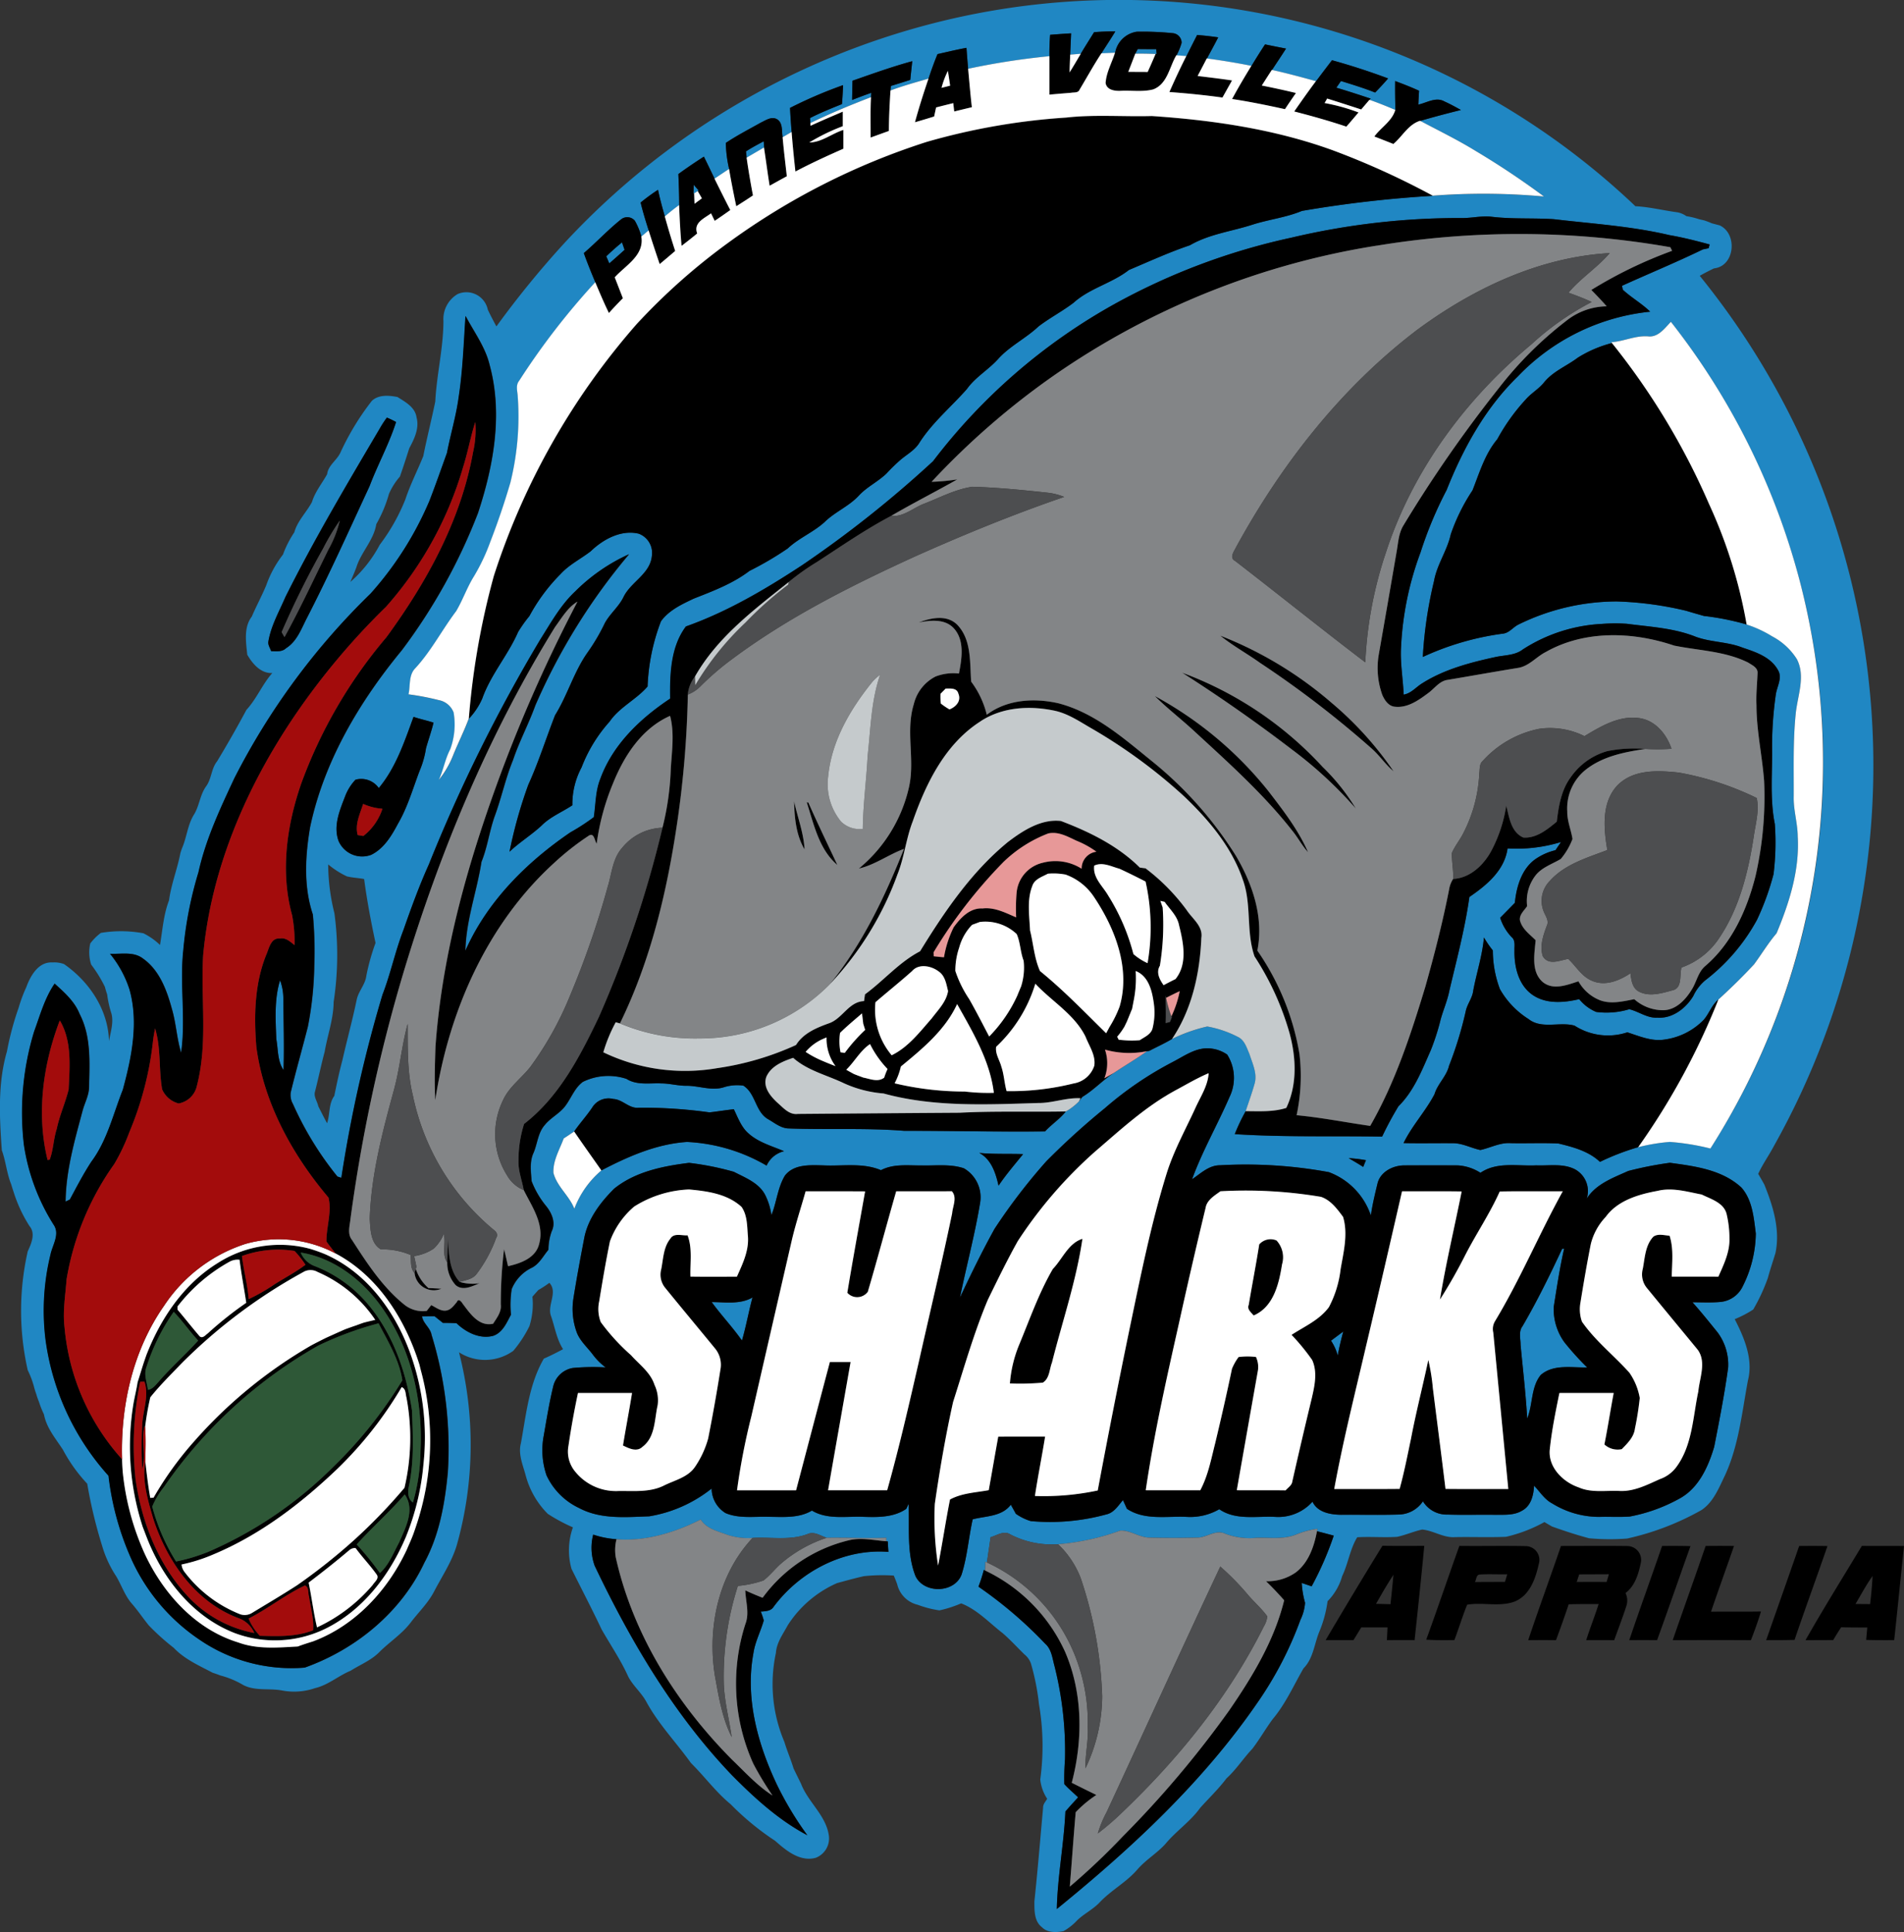 <svg id="Livello_1" data-name="Livello 1" xmlns="http://www.w3.org/2000/svg" viewBox="0 0 317.605 322.182">
  <rect x="0" y="0" width="317.605" height="322.182" fill="#333333" stroke="none"/>
  <defs>
    <style>
      .cls-1 {
        fill: #2087c3;
      }

      .cls-1, .cls-2, .cls-3, .cls-4, .cls-5, .cls-6, .cls-7, .cls-8, .cls-9 {
        fill-rule: evenodd;
      }

      .cls-3 {
        fill: #fff;
      }

      .cls-4 {
        fill: #838587;
      }

      .cls-5 {
        fill: #4d4e50;
      }

      .cls-6 {
        fill: #a30c0c;
      }

      .cls-7 {
        fill: #c5cacc;
      }

      .cls-8 {
        fill: #e79898;
      }

      .cls-9 {
        fill: #2e5837;
      }
    </style>
  </defs>
  <title>sharks</title>
  <g>
    <path class="cls-1" d="M599.96,278.611a125.05,125.05,0,0,1,115.684,30.867c2.374.114,4.689.717,7.046,1.02a3.906,3.906,0,0,1,1.458.637,12.75,12.75,0,0,1,2.117.51c.21.051.632.143.843.194.426.139.852.3,1.269.485.438.114.881.232,1.328.35,3.022,1.408,2.538,6.813-.962,7.172-.8.392-1.6.792-2.365,1.239a129.622,129.622,0,0,1,12.4,145.055c-.839,1.59-1.9,3.062-2.651,4.7.345.586.69,1.181,1.02,1.783,1.459,3.6,2.682,7.526,1.855,11.438-.418,1.383-.893,2.749-1.265,4.144a31.053,31.053,0,0,1-2.441,5.258,18,18,0,0,1-3.086,1.606c1.589,3.1,3.115,6.679,2.205,10.212-1,5.342-1.531,10.86-3.837,15.853-1.017,2.083-1.906,4.423-3.909,5.768a44.966,44.966,0,0,1-12.4,4.752,38.039,38.039,0,0,1-6.354-.046c-2.087-.557-4.148-1.232-6.181-1.961-.426-.244-.852-.493-1.265-.742a24.617,24.617,0,0,1-6.4,2.458c-2.825.122-5.65,0-8.475.055-1.952.156-3.639-1.1-5.527-1.265-1.413.316-2.749.906-4.157,1.215-2.223.151-4.453-.063-6.67.075-1.2,1.932-1.506,4.4-2.514,6.481a9.642,9.642,0,0,1-2.433,4.179,20.189,20.189,0,0,1-1.379,5.089c-.843,2.053-1.008,4.481-2.639,6.113-1.641,2.846-2.981,5.9-5.114,8.437-1.21,1.623-2.2,3.4-3.44,5-1.5,1.585-2.674,3.444-4.3,4.92-1.316,1.758-2.909,3.268-4.372,4.9-1.64,2.281-4.022,3.87-5.806,6.02-1.417,1.565-3.28,2.648-4.664,4.25-1.82,2.121-4.351,3.444-6.269,5.46-1.106,1.189-2.6,1.9-3.769,3.011a9.255,9.255,0,0,1-2.294,1.817c-1.21.235-2.664.3-3.6-.65-1.32-1.016-1.257-2.833-1.257-4.329.552-5.2.982-10.414,1.45-15.617-.021-.59.426-1,.679-1.481a7.114,7.114,0,0,1-1.151-3.2,41.188,41.188,0,0,0-.215-12.568,39.3,39.3,0,0,0-1.349-6.806,3.361,3.361,0,0,0-1.075-1.492c-1.215-1.188-2.357-2.445-3.643-3.554-2.243-1.733-4.217-3.909-6.911-4.959a19.916,19.916,0,0,1-3.626,1.168,17.3,17.3,0,0,1-3.617-.932,4.6,4.6,0,0,1-3.436-3.449c-.177-.48-.363-.952-.561-1.42a29.072,29.072,0,0,0-5,.1c-1.5.342-2.985.751-4.469,1.156a18.647,18.647,0,0,0-8.226,7.036c-.793,1.476-1.859,2.88-1.969,4.612a24.593,24.593,0,0,0,1.413,14.829c.447,1.5,1.08,2.935,1.535,4.436.409.856.835,1.707,1.252,2.563,1.185,3.077,4.17,5.27,4.633,8.635a3.464,3.464,0,0,1-2.2,3.7c-2.627.7-4.929-1.21-6.759-2.833a45.5,45.5,0,0,1-7.441-6.122c-2.467-2.024-4.343-4.625-6.607-6.86-2.471-3.448-5.46-6.53-7.484-10.287-.831-1.492-2.192-2.606-2.977-4.124-1.239-2.753-2.951-5.253-4.44-7.867-1.606-3.406-3.355-6.737-5.025-10.106a11.437,11.437,0,0,1,.24-6.91,28.94,28.94,0,0,1-4.191-2.251,14.237,14.237,0,0,1-3.681-6.38c-.464-1.762-1.3-3.57-.8-5.422.877-4.772,1.336-9.794,3.816-14.077,1.092-.481,2.159-1.017,3.212-1.582-1.067-1.652-1.362-3.65-1.994-5.484-.734-1.83,1.193-3.977-.291-5.583a17.569,17.569,0,0,1-1.838,1.2c-.333.366-.662.742-.991,1.117a12.17,12.17,0,0,1-.5,4.912,20.186,20.186,0,0,1-2.686,4.11,8.078,8.078,0,0,1-9.06.249,61.823,61.823,0,0,1-.359,32.127c-.809,2.736-2.412,5.127-3.731,7.636-1.008,2.007-2.664,3.567-4.005,5.343-1.446,1.884-3.479,3.183-5.152,4.844-1.358,1.4-3.208,2.121-4.831,3.149-2.049.844-3.753,2.4-5.945,2.905a10.7,10.7,0,0,1-5.477.392c-2.155-.413-4.482.131-6.493-.915a14.82,14.82,0,0,0-3.845-1.6c-.409-.164-.818-.311-1.235-.438-2.281-1.2-4.718-2.269-6.514-4.165a38.723,38.723,0,0,1-4.178-3.761c-.944-1.169-1.775-2.416-2.757-3.547-1.193-1.336-1.745-3.077-2.647-4.6a18.756,18.756,0,0,1-2.366-5.118,79.207,79.207,0,0,1-2.479-10.338,26.212,26.212,0,0,1-4.052-5.663c-1.223-1.885-2.736-3.617-3.166-5.9a15.779,15.779,0,0,1-.844-2.125,10.353,10.353,0,0,1-.434-1.248,12.983,12.983,0,0,1-.4-1.286,15.03,15.03,0,0,0-1.029-2.711,44.818,44.818,0,0,1,0-19.816c.59-1.277,1.345-2.977.3-4.208a23.618,23.618,0,0,1-2.665-5.729c-.144-.421-.278-.839-.4-1.261-.742-1.821-.881-3.807-1.556-5.649-.392-5.494-.7-11.144.855-16.5a48.857,48.857,0,0,1,1.961-7.311,23.437,23.437,0,0,1,1.256-3.373c.687-1.894,2.016-4.279,4.355-4.149a4.761,4.761,0,0,1,1.948.274c4.207,2.918,7.37,7.614,7.5,12.851.257-1.509.8-3.039.417-4.578a17.209,17.209,0,0,1-.721-3.217c-.147-.418-.274-.839-.383-1.266a22.129,22.129,0,0,0-2.277-3.693,6.56,6.56,0,0,1-.16-3.533,8.83,8.83,0,0,1,1.767-1.762,20.309,20.309,0,0,1,7.1.063,11.23,11.23,0,0,1,2.77,1.948c.422-2.5.582-5.047,1.5-7.433.358-2.687,1.382-5.2,1.893-7.864a11.349,11.349,0,0,1,.451-1.265c.658-1.741.843-3.668,1.868-5.258.869-1.467.97-3.263,1.99-4.655.911-1.256.839-2.938,1.821-4.153q2.555-4.225,4.891-8.58c1.72-1.863,2.639-4.246,4.317-6.143-1.927.105-3.3-1.547-4.178-3.048-.211-2.1-.628-4.558.754-6.358.755-1.767,1.683-3.461,2.42-5.245a18.137,18.137,0,0,1,2.783-5.1,17.233,17.233,0,0,1,1.889-3.71c.531-1.91,2.032-3.335,2.951-5.06.51-1.7,1.682-3.1,2.53-4.642.181-1.505,1.64-2.31,2.226-3.626a43.465,43.465,0,0,1,5.232-8.6c1.147-1.067,2.85-.911,4.271-.637,1.3.822,2.947,1.7,3.179,3.39.5,1.817-.375,3.6-1.218,5.173-.5,1.572-1.008,3.149-1.556,4.709a11.267,11.267,0,0,0-1.821,2.872,22.17,22.17,0,0,1-2.117,5.059c-.434,2.7-2.525,4.642-3.326,7.2-.3.827-.666,1.624-1,2.433a21.565,21.565,0,0,0,4.9-6.189,32.374,32.374,0,0,0,4.279-7.585c.818-2.471,2.011-4.789,2.985-7.2.607-3.048,1.375-6.059,2-9.1.232-4.5,1.349-8.9,1.362-13.42a4.852,4.852,0,0,1,2.352-4.5,3.644,3.644,0,0,1,5.047,2.588c.447.949.936,1.876,1.437,2.8A158.593,158.593,0,0,1,536.9,315.718a126.811,126.811,0,0,1,63.062-37.107Zm25.382,1.851c-.738,1.2-1.5,2.378-2.218,3.6-.586.046-1.176.1-1.763.144.047-1.185.106-2.37.152-3.555-1.168.063-2.336.152-3.5.245-.088,1.19-.135,2.378-.117,3.567a120.808,120.808,0,0,0-13.56,2.1c-.106-1.164-.2-2.327-.278-3.5-1.623.291-3.226.691-4.832,1.046-.553,1.345-1.037,2.711-1.5,4.085-2.125.628-4.27,1.2-6.345,1.99.017-.189.042-.573.059-.763q1.625-.5,3.242-1.016.158-1.556.333-3.12c-3.377.923-6.67,2.108-9.971,3.259-.029,1.071-.046,2.142-.067,3.213,1.054-.417,2.117-.818,3.187-1.193-.009.181-.025.548-.034.729-3.419,1.315-6.809,2.715-10.106,4.313l-.067-.835c1.728-.885,3.529-1.606,5.329-2.332.089-1.05.147-2.1.182-3.158a74.777,74.777,0,0,0-8.837,3.79c.072,1.34.16,2.685.27,4.026q-.753.443-1.5.877c-.193-1,.08-2.369-.927-3-.906-.532-1.876.151-2.685.54-1.969,1.113-3.993,2.146-5.869,3.406a21.107,21.107,0,0,0,.552,4.356q-1.22.8-2.429,1.619c-.594-1.231-1.18-2.466-1.788-3.689-1.446.932-2.871,1.889-4.258,2.905.072,1.729.139,3.461.139,5.19-.822.6-1.615,1.235-2.386,1.893-.422-1.475-.831-2.955-1.143-4.456a32.289,32.289,0,0,0-2.9,2.121c.379,1.577.86,3.124,1.349,4.667l-1.214,1.025a11.91,11.91,0,0,0-1.092-2.648,1.651,1.651,0,0,0-2.349-.2c-2.171,1.737-4.064,3.782-6.172,5.591.59,1.645,1.248,3.268,1.927,4.878a120.312,120.312,0,0,0-12.707,16.452c-.62.772-.253,1.767-.22,2.652a45.916,45.916,0,0,1-1.235,14.327q-1.467,5-3.348,9.857a33.228,33.228,0,0,1-2.7,5.713c-1.172,1.856-1.872,3.963-2.994,5.848-2.361,3.124-4.165,6.662-6.847,9.554-1.1,1.147-.775,2.884-1.1,4.317a43.4,43.4,0,0,1,5.064.97,3.281,3.281,0,0,1,2.462,2.062,11.947,11.947,0,0,1-.569,6.135c-.852,1.619-1.139,3.449-1.9,5.11a16.136,16.136,0,0,0,2.424-4.208c.827-2.023,1.813-3.984,2.576-6.038a11.684,11.684,0,0,0,2.23-3.369c1.408-3.981,4.292-7.223,5.971-11.08a22.482,22.482,0,0,1,1.876-2.644,30.328,30.328,0,0,1,5.2-7.012c1.433-1.573,3.364-2.517,5.03-3.8,2.075-2,5.072-3.643,8.023-2.935a3.428,3.428,0,0,1,2.184,3.719c-.287,2.973-3.436,4.284-4.692,6.763-.78,1.661-2.269,2.816-3.145,4.41a33.362,33.362,0,0,1-2.829,4.832c-2.323,3.242-3.381,7.168-5.477,10.537-1.509,3.853-2.749,7.83-4.469,11.607a76.688,76.688,0,0,0-3.132,11.165c1.678-1.586,3.664-2.8,5.35-4.364,1.459-1.476,3.428-2.243,5.131-3.381a13,13,0,0,1,1.539-6.32,24.611,24.611,0,0,1,4.668-7.627c1.648-2.42,4.481-3.689,6.341-5.865a33.888,33.888,0,0,1,2.234-10.877c1.337-1.838,3.462-2.821,5.46-3.77,3.217-1.265,6.531-2.509,9.3-4.621a54.663,54.663,0,0,0,6.379-3.744c1.846-1.737,4.267-2.69,6.143-4.394,1.729-1.708,4.069-2.627,5.722-4.423,1.357-1.467,3.217-2.319,4.638-3.71a29.772,29.772,0,0,1,2.4-2.327c1.084-.9,2.391-1.606,3.116-2.858,2.163-3.344,5.254-5.907,7.868-8.871,1.4-1.973,3.554-3.187,5.164-4.959,1.948-2.2,4.672-3.482,6.8-5.494,1.863-1.425,3.963-2.513,5.835-3.938,2.69-2.433,6.392-3.242,9.233-5.468,3.373-1.421,6.708-2.955,10.179-4.123,3.221-1.876,6.969-2.306,10.46-3.445,2.716-.864,5.574-1.181,8.218-2.281a198.932,198.932,0,0,1,21.853-2.521,112.191,112.191,0,0,1,18.551.135,136.111,136.111,0,0,0-11.417-7.606c-2.989-1.839-6.147-3.373-9.246-5.018,2.247-.658,4.516-1.256,6.788-1.817-.9-.506-1.8-1-2.736-1.42-1.425-.822-2.956.219-4.368.519.034-.772.071-1.543.122-2.31-1.307-.6-2.643-1.122-3.992-1.619-.021,1.615,0,3.226.046,4.836-1.421-.6-2.851-1.181-4.309-1.687l.177-.215c-1.9-.632-3.8-1.256-5.722-1.822q.387-.556.771-1.113c1.915.595,3.833,1.181,5.7,1.922.742-.763,1.468-1.543,2.163-2.353-3.077-1.146-6.2-2.167-9.363-3.036-.891,1.164-1.779,2.328-2.652,3.5-2.441-.67-4.883-1.332-7.354-1.876.776-1.193,1.577-2.37,2.34-3.571q-1.752-.335-3.5-.7c-.78,1.181-1.53,2.382-2.26,3.592-2.462-.493-4.941-.9-7.433-1.231.623-1.176,1.273-2.34,1.876-3.529-1.164-.177-2.336-.3-3.508-.4q-.9,1.764-1.779,3.533c-.557-.038-1.117-.085-1.67-.127a11.024,11.024,0,0,0,.856-2.087,1.612,1.612,0,0,0-1.506-1.623,50.585,50.585,0,0,0-5.975-.24,4.315,4.315,0,0,0-3.608,3.525c-.776.029-1.543.067-2.31.105.784-1.223,1.589-2.437,2.344-3.681-1.189,0-2.373.029-3.55.135Zm32.836,34.277a108.214,108.214,0,0,0-29.383,11.03A97.58,97.58,0,0,0,598.484,352a186.8,186.8,0,0,1-21.848,17.367c-6.1,4-12.442,7.741-19.344,10.187-2.551,3.39-2.686,7.951-2.627,12.033-4.958,3.289-9.554,7.64-11.637,13.344-.839,2.041-.78,4.275-1.1,6.421a35.163,35.163,0,0,1-3.9,2.534c-7.336,5-13.9,11.54-17.526,19.753.088-5.056,1.905-9.875,2.677-14.825,1-2.45,1.312-5.093,2.193-7.581,1.146-3.1,1.817-6.354,3.078-9.419,1.041-3.111,2.606-6.008,3.715-9.09A102.04,102.04,0,0,1,547.8,367.51a30.446,30.446,0,0,0-8.976,6.2c-2.445,2.285-4.073,5.249-5.844,8.049A267.977,267.977,0,0,0,514.4,419.251c-1.61,3.571-2.947,7.256-4.241,10.949-1.366,3.525-2.125,7.248-3.491,10.772a225.333,225.333,0,0,0-6.86,30.53c-.164-.055-.5-.16-.662-.216A54.177,54.177,0,0,1,491.73,459.2a3.014,3.014,0,0,1-.376-1.935c.894-3.689,1.939-7.332,2.872-11.009a57.141,57.141,0,0,0,1.058-10.115,65.638,65.638,0,0,0-.236-8.546c-1.577-4.718-1.273-9.79-.451-14.613,2.331-10.975,8.209-20.87,15.288-29.45A94.865,94.865,0,0,0,522.6,360.633c2.589-7.855,4.157-16.46,1.956-24.606-.7-3.027-2.61-5.548-4.035-8.255-.3,4.507-.447,9.027-1.135,13.5-.421,3.158-1.357,6.219-1.956,9.339-.961,2.66-1.889,5.325-2.909,7.96a55.939,55.939,0,0,1-9.845,15.516,116.8,116.8,0,0,0-22.721,30.8c-2.365,5.059-4.768,10.169-5.978,15.654a64.212,64.212,0,0,0-2.542,13.112c-.595,5.654.447,11.363-.354,17-.737-2.4-.839-4.941-1.556-7.349-.847-3.115-2.074-6.442-4.819-8.373-1.569-1.206-3.664-.7-5.486-.793a18.114,18.114,0,0,1,3.247,5.941c1.56,5.522.363,11.328-1.108,16.729-1.607,4.052-2.606,8.453-5.25,12-1.328,2.028-2.441,4.183-3.588,6.313l-.717.341c.055-5.178,1.514-10.2,2.838-15.161.345-1.3,1.058-2.534,1.075-3.913.084-4.1.379-8.445-1.572-12.206-.827-2.091-2.543-3.592-4.162-5.063-1.661,2.416-2.429,5.274-3.424,8a46.33,46.33,0,0,0-1.7,18.894,34.42,34.42,0,0,0,4.967,13.327c1.075,1.577-.215,3.377-.539,4.987a39.34,39.34,0,0,0-.818,14.192,42.274,42.274,0,0,0,10.5,22.67,47.162,47.162,0,0,0,3.55,13.29,32.175,32.175,0,0,0,11.658,14.061,27.155,27.155,0,0,0,17.519,4.638c8.517-3.04,16.089-9.241,19.959-17.51,2.5-4.612,3.42-9.891,3.909-15.056a64.326,64.326,0,0,0-2.711-22.911c-.2-1.206-1.417-1.9-1.594-3.1.7-.018,1.391-.022,2.091-.026.464.372.928.747,1.4,1.118.75,0,1.5.013,2.26.046,1.581,1.53,3.875,2.7,6.113,2.116,1.585-.531,2.243-2.175,2.976-3.524a16.839,16.839,0,0,1,.118-4.27,6.806,6.806,0,0,1,3.419-3.593c1.219-.653,1.851-1.952,2.711-2.973a9.111,9.111,0,0,1,.557-3.115c.717-1.463-.055-3.111-1.016-4.259a15.145,15.145,0,0,1-2.349-4.06c-.109-1.565-.367-3.222.312-4.7.666-1.539.729-3.36,1.881-4.663,1-1.252,2.546-1.939,3.482-3.255.965-1.308,1.526-2.96,2.884-3.946a9.64,9.64,0,0,1,7.273-.494c1.763,1.109,3.858.662,5.814.755,1.412,0,2.782.409,4.195.393,2.121-.009,4.263.932,6.367.206a7.418,7.418,0,0,1,3.12-.228c2.074,1.324,1.969,4.288,4.077,5.569,1.059.587,2.054,1.459,3.306,1.565,6.472.249,12.965-.113,19.428.4,7.838-.008,15.671.194,23.51.1,1.087-1.181,2.466-2.058,3.461-3.327a9.56,9.56,0,0,0,2.184-1.682c.186-.258.38-.506.582-.751,1.906-1.142,3.416-2.812,5.274-4.022,1.817-1.219,3.724-2.311,5.494-3.6l.392-.056c1.261-.661,2.563-1.243,3.787-1.977a26.93,26.93,0,0,1,5.881-2.083,17.983,17.983,0,0,1,5.081,1.725c1.143.522,1.5,1.838,1.965,2.9.5,1.594,1.349,3.268.83,4.971-.43,1.526-.974,3.019-1.472,4.524a31.552,31.552,0,0,0-1.825,3.832c8.18.531,16.389.278,24.58.414a55.694,55.694,0,0,1,2.724-5.06c2.619-2.581,3.938-6.072,5.4-9.364a38.8,38.8,0,0,0,1.648-5.152c.443-1.586,1.113-3.1,1.434-4.719,1.219-5.193,2.61-10.376,3.348-15.663,2.871-1.964,5.864-4.427,6.371-8.1a25.413,25.413,0,0,0,8.913-1.062c-.308.451-.616.906-.92,1.358a9.878,9.878,0,0,0-3.039,1.286c-2.53,1.564-3.462,4.692-3.74,7.492-.813.831-1.632,1.666-2.449,2.492a8.294,8.294,0,0,0,1.893,3.208c.688.561.46,1.476.493,2.252-.059,2.682.642,5.7,2.943,7.349,2.276,1.623,5.266,1.37,7.854.764a7.24,7.24,0,0,0,2.834,2.129,13.165,13.165,0,0,0,5.518-.451c1.585.371,2.977,1.5,4.672,1.408,2.513.185,4.734-1.53,5.991-3.584a7.75,7.75,0,0,1,1.956-2.6,31.937,31.937,0,0,0,8.693-10.148,43.723,43.723,0,0,0,2.754-7.6,43.106,43.106,0,0,0,.215-8.369c-.839-4.166-.4-8.441-.464-12.657a61.8,61.8,0,0,1,.624-8.909c.186-1.354,1.155-2.8.355-4.12-1.215-2.163-3.682-2.98-5.891-3.718-2.508-1-5.295-.886-7.82-1.817-3.651-1.459-7.636-1.652-11.485-2.163a29.466,29.466,0,0,0-4.174.021,26.827,26.827,0,0,0-13.168,4.246c-1.327,1.037-3.1.94-4.663,1.294-4.19.915-8.44,2.033-12.1,4.343-1.05.628-1.872,1.7-3.128,1.906-.11-2.631-.586-5.245-.439-7.884A52.113,52.113,0,0,1,679.8,367.21a65.692,65.692,0,0,1,4.359-10.414c2.762-6.957,6.468-13.686,11.886-18.948a35.518,35.518,0,0,1,22.063-10.785c-1.4-1.37-3.133-2.335-4.566-3.664-.034-.164-.1-.489-.127-.654,4.49-2.036,9.053-3.913,13.492-6.067.236-.046.713-.147.953-.194.042-.156.126-.468.168-.628-2.209-.6-4.431-1.168-6.686-1.556-6.341-1.5-12.863-1.9-19.314-2.66-3.517-.232-7.058.017-10.562-.43-1.552-.135-3.082.236-4.63.236a121.708,121.708,0,0,0-28.657,3.293Zm59.474,16.431c-2.074-.131-3.979.856-6.024.982l.105.14a20.213,20.213,0,0,0-5.722,2.454c-1.843,1.387-4.106,2.26-5.591,4.085-.868,1.1-2.121,1.788-3.04,2.834a33.073,33.073,0,0,0-4.781,6.666c-2.069,2.467-2.968,5.6-4.132,8.525a31.952,31.952,0,0,0-3.63,7.345c-.595,2.715-2.294,5.009-2.783,7.749a70.88,70.88,0,0,0-1.876,12.691,46.156,46.156,0,0,1,13.45-3.9c.99-.148,1.61-1.054,2.466-1.488a37.268,37.268,0,0,1,16.439-3.871,56.723,56.723,0,0,1,11.6,1.564c.97.3,1.952.569,2.931.856a43.632,43.632,0,0,1,7.13,1.421,19.559,19.559,0,0,1,4.25,1.969,10.812,10.812,0,0,1,4.148,3.832c1.446,2.867.109,6.021-.2,8.993-.473,4.6-.32,9.242-.342,13.863-.064,2.26.649,4.448.671,6.708.324,5.595-1.408,11.03-3.529,16.123-1.383,1.619-2.479,3.449-3.74,5.161-1.892,2.062-3.908,4.01-5.97,5.9-1.1.89-1.53,2.311-2.437,3.369a11.229,11.229,0,0,1-6.54,3.3c-2.154.35-4.216-.578-6.21-1.206a10.3,10.3,0,0,1-8.8-1.113c-2.471-.708-5.5.642-7.69-1.108a14.187,14.187,0,0,1-4.768-4.992,18.4,18.4,0,0,1-1.177-6.442,17.9,17.9,0,0,1-1.484-2.163c-.261,3.015-1.235,5.916-1.792,8.884-.143,1.227-.99,2.2-1.243,3.395a61.848,61.848,0,0,1-2.787,9.11c-.422,1.775-1.906,3.011-2.429,4.752-1.488,2.855-3.748,5.236-5.16,8.15,2.715.059,5.435,0,8.149.021,1.632-.033,3.095.806,4.659,1.135,1.694-.363,3.288-1.273,5.067-1.143,2.656.059,5.317-.072,7.97.059,2.444.59,5.042,1.282,6.914,3.065a40.933,40.933,0,0,1,6.375-2.454,31.206,31.206,0,0,1,5.287-.881,40.434,40.434,0,0,1,6.763,1.1,119.137,119.137,0,0,0-6.594-137.854c-1.067,1.1-2.159,2.682-3.909,2.412ZM507.376,344.73a16.674,16.674,0,0,0-1.168,1.792c-5.464,9.263-10.966,18.522-15.769,28.152-1.033,2.407-2.374,4.735-2.821,7.349-.127.595.282,1.113.455,1.653.852,0,1.809.16,2.483-.493,1.771-1.1,2.509-3.129,3.407-4.9,3.744-7.26,7.087-14.714,10.524-22.118,1.362-3.613,3.246-7.007,4.423-10.7a13.294,13.294,0,0,0-1.535-.738Zm4.448,49.9c-1.514,4.119-2.939,8.458-5.8,11.873a3.573,3.573,0,0,0-3.888-1.387,8.3,8.3,0,0,0-1.716,2.741c-.907,2.356-2.032,4.975-1.092,7.5a4.287,4.287,0,0,0,5.435,2.281c2.125-1.045,3.385-3.162,4.456-5.177,1.615-2.757,2.483-5.857,3.613-8.825a15.415,15.415,0,0,0,1.067-3.761c.4-1.429.915-2.834,1.256-4.279-1.1-.354-2.239-.594-3.334-.961Zm3.955,11.287Zm-3.343,7.939Zm-1.307,2.567Zm-13.543,2.813a34.041,34.041,0,0,0,1.041,8.15,52.233,52.233,0,0,1-.131,14.8c-.025,2.837-1.024,5.535-1.5,8.31-.607,2.239-1.054,4.519-1.644,6.763-.147.81.426,1.526.582,2.307.484.944.949,1.9,1.471,2.833.506-1.5.232-3.233,1.2-4.554.4-1.973.818-3.95,1.337-5.894.771-3.394,1.695-6.746,2.4-10.148.3-1.437,1.438-2.534,1.611-4.006a36.065,36.065,0,0,1,1.531-5.464c-.75-3.529-1.43-7.079-1.9-10.659-.957-.181-1.935-.215-2.879-.442a14.569,14.569,0,0,1-3.116-1.994Zm140.822,32.98a57.9,57.9,0,0,0-11.245,7.66,125.151,125.151,0,0,0-9.769,8.851,97.481,97.481,0,0,0-8.652,11.282c-2.07,3.744-3.959,7.594-5.771,11.468,1.075-5.262,2.478-10.46,3.355-15.76a5.587,5.587,0,0,0-2.7-5.8c-2.26-.755-4.654-.422-6.99-.477-2.3.03-4.718-.32-6.843.789-3.057-1.29-6.409-.642-9.626-.8-2.192-.047-4.886-.241-6.392,1.7-1.218,2.007-1.383,4.452-2.255,6.61a10.8,10.8,0,0,0-.962-3.217c-1-2.134-3.348-3.006-5.308-4.022a47.624,47.624,0,0,0-7.471-1.492c-4.381.548-8.976,1.467-12.5,4.313-2.314,2.315-4.435,5.1-5.013,8.4-.637,3.331-1.261,6.67-1.792,10.022a11.324,11.324,0,0,0,.628,5.675c.595,1.408,1.783,2.42,2.677,3.63a10.575,10.575,0,0,0,2.087,2.074,36.727,36.727,0,0,0-5.485.093,4.069,4.069,0,0,0-3.222,2.922c-.716,2.909-1.176,5.882-1.7,8.833a13.026,13.026,0,0,0,.548,6.151,11.287,11.287,0,0,0,5.43,5.447c3.6,1.919,7.775,1.519,11.7,1.383a22.61,22.61,0,0,0,10.41-4.629,4.848,4.848,0,0,0,2.323,4.09c2.226.94,4.68.557,7.024.62,2.483,0,5.144.3,7.383-1.038,2.61,1.561,5.73.915,8.605,1.042,2.429.08,5.047.109,7.138-1.333.1-.206.287-.619.383-.826.169,4.01-.346,8.184,1.139,12.017,1.4,3.006,6.51,2.9,7.7-.227.953-2.994,1.168-6.156,1.852-9.213,2.2-.582,4.845-.426,6.362-2.437.278.5.561,1,.835,1.509a8.546,8.546,0,0,0,2.5,1.223,35.52,35.52,0,0,0,12.6-1.117c1.273-.278,1.977-1.463,2.77-2.382.22.48.438.961.658,1.446,3,1.994,6.7,1.172,10.076,1.353a9.69,9.69,0,0,0,5.334-1.282c2.766,1.914,6.257,1.1,9.394,1.282a7.654,7.654,0,0,0,6.155-2.538c.822,1.787,3.015,2.167,4.781,2.18,3.247-.025,6.5.059,9.739-.042a4.957,4.957,0,0,0,3.9-2.2,4.641,4.641,0,0,0,4.128,2.21c2.66.084,5.325,0,7.989.038,1.5-.021,3.12.117,4.452-.709,1.48-.792,1.9-2.6,1.965-4.148.982,1.012,1.746,2.3,3.036,2.968a14.926,14.926,0,0,0,7.825,2.239c1.7-.051,3.407.063,5.106-.06a27.54,27.54,0,0,0,8.268-2.977c3.213-1.725,4.823-5.3,5.814-8.639.864-4.389,1.724-8.791,2.331-13.227a8.984,8.984,0,0,0-1.779-5.886c-1.37-1.687-2.724-3.386-4.174-5,1.556,0,3.115.084,4.672-.056a4.574,4.574,0,0,0,3.727-2.635,20.06,20.06,0,0,0,2.167-8.769c-.333-2.644-.561-5.587-2.4-7.674-3.234-2.985-7.763-3.558-11.936-4.127a59.861,59.861,0,0,0-6.94,1.365c-2.525,1.144-5.354,2.142-6.923,4.6a4.128,4.128,0,0,0-1.981-4.887c-2-1.012-4.3-.56-6.451-.649-3.124.151-6.535-.641-9.3,1.239a7.858,7.858,0,0,0-3.786-1.235c-2.964-.013-5.933-.008-8.9,0-1.88,0-3.959,1.028-4.473,2.96-.426,1.787-.873,3.579-1.122,5.405a11.664,11.664,0,0,0-7-7.235,76.609,76.609,0,0,0-18.138-1.15c-1.872-.014-3.242,1.361-4.689,2.34,1.724-4.735,4.258-9.124,6.257-13.737a7.26,7.26,0,0,0-.4-7.065,5.9,5.9,0,0,0-2.927-1.025c-2.323-.181-4.25,1.295-6.21,2.29Zm-96.7,7.454c-.944,1.434-2.117,2.7-3.091,4.115-.582.388-1.159.779-1.745,1.159-.688,1.863-1.813,3.693-1.712,5.738.586,2.285,2.635,3.8,3.487,5.975a15.537,15.537,0,0,1,4.511-6.384c4.461-2.323,9.191-4.414,14.28-4.748a29,29,0,0,1,13.281,3.947,4.26,4.26,0,0,1,2.909-2.4c-2-.864-4.2-1.442-5.873-2.922-1.256-1.059-1.8-2.647-2.5-4.077-1.357.144-2.707.371-4.064.523a80.632,80.632,0,0,0-11.768-.78c-1.636.194-2.7-1.387-4.279-1.455a3.187,3.187,0,0,0-3.44,1.308Zm64.482,7.69c2.016,1.05,2.758,3.386,3.218,5.456,1.247-1.848,2.7-3.534,4.1-5.263-2.436-.084-4.882.034-7.315-.193Zm61.624.864c.81.484,1.628.952,2.425,1.467.151-.379.3-.75.464-1.121a25.49,25.49,0,0,0-2.889-.346ZM545.676,531.773a15.66,15.66,0,0,1-3.883-.771,8.764,8.764,0,0,0,.249,5.194c6,12.581,13.2,24.787,22.881,34.906,3.773,3.816,7.821,7.513,12.594,10.03a54.856,54.856,0,0,1-5.14-8.563c-3.162-6.729-5.245-14.326-3.862-21.772.278-1.914,1.206-3.635,1.728-5.477a11.006,11.006,0,0,0-.5-1.48c.772-.068,1.695-.068,2.154-.814,4.381-5.895,11.721-9.731,19.142-9.145-.042-.586-.08-1.168-.11-1.75l-.252-.02.012-.574c-3.318.1-6.632-.046-9.946,0-1-.333-2.058-1.1-3.137-.653-2.943,1.155-6.148.484-9.221.67a10.766,10.766,0,0,1-4.237-.526c-1.585-.591-3.457-1-4.419-2.539-4.347,2.176-9.149,3.664-14.053,3.289Zm84-1.429a39.9,39.9,0,0,1-10.334,2.26,15.08,15.08,0,0,1-7.973-1.641c-1.075-.691-2.234.173-3.289.468-.193,1.4-.417,2.8-.606,4.212l-.262-.122c-.013.363-.038,1.1-.051,1.463l-.2-.1a27.6,27.6,0,0,1-.9,2.8,70.375,70.375,0,0,1,11.123,9.5c1.083.945,1.2,2.441,1.563,3.74a58.094,58.094,0,0,1,1.75,15.574,40.6,40.6,0,0,0-.114,4.106c.709.793,1.539,1.463,2.3,2.21-.717.775-1.43,1.56-2.121,2.36-.244,5.439-1.311,10.811-1.429,16.258,12.408-10.085,24.306-21.106,33.417-34.341a60.273,60.273,0,0,0,7.223-13.888,7.67,7.67,0,0,0,.768-2.834,15.262,15.262,0,0,1-.553-3.306c.413.14,1.235.422,1.649.562a54.1,54.1,0,0,0,3.689-8.454c-.936-.253-1.868-.506-2.808-.733l.084-.409a14.233,14.233,0,0,0-3.6.97c-2.138.86-4.474.447-6.712.544a11.445,11.445,0,0,1-5.056-.687c-1.59-.768-3.082.632-4.68.648-2.66.06-5.329.063-7.985,0-1.708-.033-3.217-1.285-4.9-1.167Zm2.951-247.075c-.139.257-.278.514-.409.776,1.126-.026,2.256,0,3.386.046l.169,0-.051-.81q-1.55,0-3.095-.017Zm-65.347,17.063c.03.266.093.793.122,1.059.961-.56,1.922-1.125,2.892-1.686.021.152.072.447.1.6-.059-.552-.11-1.1-.152-1.653-1,.531-2.007,1.067-2.96,1.682Zm-8.728,5.557c-.008.506-.021,1.017-.034,1.523l.114-.072c.147-.1.447-.287.594-.384l.16-.1c-.283-.32-.556-.645-.835-.965ZM543.973,317.83c.164.392.333.789.5,1.185q1.284-1.12,2.551-2.265c-.106-.308-.321-.932-.426-1.244-.911.734-1.78,1.518-2.627,2.323ZM488.931,448.356c.32,1.728.172,3.668,1.209,5.178.131-3.981,0-7.964-.038-11.944a8.623,8.623,0,0,0-.544-3.027c-.978,3.162-.746,6.535-.628,9.794Zm214.487,35c-2.032,4.376-4.166,8.71-6.595,12.88-.7.915-.329,2.1-.329,3.154.384,4.081.865,8.158,1.1,12.256.966-2.351.6-5.228,2.269-7.269,2.133-1.834,5.152-1.185,7.732-1.248a46.768,46.768,0,0,1-3.811-4.22,9.474,9.474,0,0,1-1.767-5.852c.522-3.251,1-6.519,1.741-9.727l-.337.025Zm-141.859,8.875c1.6,2.205,3.491,4.178,5.051,6.417.691-2.374,1.117-4.807,1.758-7.189-2.066,1.2-4.537.772-6.809.772Zm103.314,6.442a8.5,8.5,0,0,1,1.121,2.467c.236-1.35.569-2.678.92-4C666.235,497.648,665.552,498.157,664.873,498.668Z" transform="translate(-442.842 -275.088)"/>
    <path class="cls-2" d="M625.342,280.462c1.177-.106,2.361-.139,3.55-.135-.755,1.244-1.56,2.458-2.344,3.681-1.286,1.956-2.416,4.014-3.618,6.021-.219.586-.91.435-1.4.531-1.21.1-2.424.194-3.634.312,0-2.137,0-4.275,0-6.413-.018-1.189.029-2.377.117-3.567,1.164-.092,2.332-.181,3.5-.245-.047,1.185-.106,2.37-.152,3.555-.042.986-.093,1.973-.1,2.964.645-1.025,1.252-2.071,1.863-3.108.713-1.218,1.479-2.395,2.218-3.6Zm3.517,3.44c-.519,1.682-1.455,3.284-1.564,5.055.207,1.206,1.614,1.353,2.605,1.295,1.77-.08,3.6.215,5.338-.236,2.378-.9,2.694-3.74,3.853-5.687a11.024,11.024,0,0,0,.856-2.087,1.612,1.612,0,0,0-1.506-1.623,50.585,50.585,0,0,0-5.975-.24,4.315,4.315,0,0,0-3.608,3.525Zm3.765-.632q1.544.019,3.095.017l.051.81-.169,0q-.639,1.512-1.315,3c-1.079-.013-2.163-.013-3.242-.017q.595-1.512,1.172-3.031c.131-.262.27-.519.409-.776Zm9.917-2.349c1.172.1,2.344.224,3.508.4-.6,1.189-1.253,2.353-1.876,3.529-.511.974-1.017,1.956-1.531,2.926,1.914.232,3.833.459,5.742.742q-.8,1.422-1.6,2.854c-2.938-.413-5.89-.7-8.85-.923.894-2.019,1.825-4.026,2.825-6q.872-1.771,1.779-3.533Zm9.064,5.161c.73-1.21,1.48-2.412,2.26-3.592q1.74.367,3.5.7c-.763,1.2-1.563,2.378-2.34,3.571-.564.869-1.121,1.737-1.678,2.606,1.905.379,3.807.788,5.7,1.248q-.936,1.334-1.834,2.694c-2.922-.645-5.853-1.244-8.812-1.695,1-1.88,2.1-3.706,3.208-5.532Zm-52.378-1.969c1.606-.354,3.209-.755,4.832-1.046.075,1.168.173,2.332.278,3.5.193,2.138.375,4.275.619,6.409-.983.232-1.964.473-2.942.709-.038-.35-.118-1.042-.156-1.392-.957.236-1.914.473-2.863.721-.113.5-.223,1.007-.328,1.509-1.063.333-2.129.649-3.2.961.666-2.454,1.442-4.878,2.26-7.281.46-1.374.944-2.741,1.5-4.085Zm.67,5.624c.477-.118.953-.24,1.434-.362-.122-.822-.24-1.644-.375-2.467a14.229,14.229,0,0,0-1.059,2.829Zm65.129-4.6c-.891,1.164-1.779,2.328-2.652,3.5-1.244,1.662-2.438,3.352-3.618,5.056,2.922.75,5.831,1.568,8.7,2.529.679-.78,1.35-1.572,2.024-2.365a31.7,31.7,0,0,0-5.663-1.568c.148-.245.291-.493.426-.75,1.9.59,3.791,1.206,5.684,1.821.456-.536.92-1.071,1.375-1.611l.177-.215c-1.9-.632-3.8-1.256-5.722-1.822q.387-.556.771-1.113c1.915.595,3.833,1.181,5.7,1.922.742-.763,1.468-1.543,2.163-2.353-3.077-1.146-6.2-2.167-9.363-3.036Zm-79.978,3.415c3.3-1.151,6.594-2.335,9.971-3.259q-.177,1.562-.333,3.12-1.619.519-3.242,1.016c-.017.19-.042.574-.059.763-.143,2.248-.261,4.495-.265,6.742-1.02.363-2.037.734-3.049,1.1.017-2.243-.055-4.49.063-6.733.008-.181.025-.548.034-.729-1.071.375-2.133.775-3.187,1.193.021-1.071.038-2.142.067-3.213Zm90.514.051c1.349.5,2.686,1.02,3.992,1.619-.051.767-.088,1.538-.122,2.31,1.412-.3,2.943-1.341,4.368-.519.936.417,1.838.915,2.736,1.42-2.272.561-4.541,1.16-6.788,1.817-1.965.6-2.956,2.606-4.457,3.866q-1.581-.632-3.17-1.248c1.1-1.518,2.968-2.572,3.486-4.431-.042-1.61-.067-3.221-.046-4.836Zm-100.928,4.478a74.777,74.777,0,0,1,8.837-3.79c-.034,1.054-.093,2.108-.182,3.158-1.8.725-3.6,1.446-5.329,2.332l.067.835c.008.114.021.346.025.459,1.775-.826,3.575-1.585,5.376-2.357,0,.81,0,1.615,0,2.424a33.494,33.494,0,0,0-5.586,2.715c2.057-.013,3.765-1.489,5.687-2.091,0,1.045,0,2.087,0,3.133-2.7,1.189-5.388,2.42-8,3.8-.245-2.2-.464-4.393-.637-6.594-.11-1.341-.2-2.685-.27-4.026Zm22.852,5.679a116.272,116.272,0,0,0-33.207,16.873,104.21,104.21,0,0,0-15.208,13.513,119.068,119.068,0,0,0-23.83,42,127.8,127.8,0,0,0-4.174,23.784,11.684,11.684,0,0,0,2.23-3.369c1.408-3.981,4.292-7.223,5.971-11.08a22.482,22.482,0,0,1,1.876-2.644,30.328,30.328,0,0,1,5.2-7.012c1.433-1.573,3.364-2.517,5.03-3.8,2.075-2,5.072-3.643,8.023-2.935a3.428,3.428,0,0,1,2.184,3.719c-.287,2.973-3.436,4.284-4.692,6.763-.78,1.661-2.269,2.816-3.145,4.41a33.362,33.362,0,0,1-2.829,4.832c-2.323,3.242-3.381,7.168-5.477,10.537-1.509,3.853-2.749,7.83-4.469,11.607a76.688,76.688,0,0,0-3.132,11.165c1.678-1.586,3.664-2.8,5.35-4.364,1.459-1.476,3.428-2.243,5.131-3.381a13,13,0,0,1,1.539-6.32,24.611,24.611,0,0,1,4.668-7.627c1.648-2.42,4.481-3.689,6.341-5.865a33.888,33.888,0,0,1,2.234-10.877c1.337-1.838,3.462-2.821,5.46-3.77,3.217-1.265,6.531-2.509,9.3-4.621a54.663,54.663,0,0,0,6.379-3.744c1.846-1.737,4.267-2.69,6.143-4.394,1.729-1.708,4.069-2.627,5.722-4.423,1.357-1.467,3.217-2.319,4.638-3.71a29.772,29.772,0,0,1,2.4-2.327c1.084-.9,2.391-1.606,3.116-2.858,2.163-3.344,5.254-5.907,7.868-8.871,1.4-1.973,3.554-3.187,5.164-4.959,1.948-2.2,4.672-3.482,6.8-5.494,1.863-1.425,3.963-2.513,5.835-3.938,2.69-2.433,6.392-3.242,9.233-5.468,3.373-1.421,6.708-2.955,10.179-4.123,3.221-1.876,6.969-2.306,10.46-3.445,2.716-.864,5.574-1.181,8.218-2.281a198.932,198.932,0,0,1,21.853-2.521,131.261,131.261,0,0,0-16.709-7.585c-9.668-3.5-19.942-5.009-30.159-5.7-4.76.131-9.549-.278-14.284.258a109.625,109.625,0,0,0-23.223,4.043Zm-27.7-3.238c.809-.388,1.779-1.071,2.685-.54,1.008.632.734,2,.927,3,.186,2.176.46,4.343.7,6.51-.965.519-1.914,1.05-2.867,1.581-.308-1.918-.557-3.845-.848-5.768-.059-.552-.11-1.1-.152-1.653-1,.531-2.007,1.067-2.96,1.682.03.266.093.793.122,1.059.3,2.108.662,4.208,1.058,6.3-.919.616-1.851,1.214-2.783,1.8-.43-2.066-.852-4.136-1.2-6.215a21.107,21.107,0,0,1-.552-4.356c1.876-1.26,3.9-2.293,5.869-3.406ZM556,304.115c1.387-1.016,2.812-1.973,4.258-2.905.607,1.223,1.193,2.459,1.788,3.689.865,1.749,1.737,3.5,2.631,5.232-.856.611-1.725,1.214-2.6,1.8-.152-.312-.459-.94-.611-1.252-1.147.852-2.976,1.573-2.31,3.356-.852.712-1.724,1.391-2.606,2.066-.207-2.26-.32-4.528-.409-6.8,0-1.729-.067-3.461-.139-5.19Zm2.551,1.775c.279.321.552.645.835.965l-.16.1c.232.4.468.805.7,1.21q-.62.456-1.231.911c-.025-.582-.046-1.159-.063-1.737l-.114.072c.013-.506.025-1.017.034-1.523Zm-8.845,2.973a32.289,32.289,0,0,1,2.9-2.121c.312,1.5.721,2.981,1.143,4.456q.8,2.9,1.729,5.76c-.856.733-1.716,1.467-2.585,2.184-.632-1.864-1.252-3.732-1.843-5.612-.489-1.543-.97-3.09-1.349-4.667Zm-3.306,2.846a1.651,1.651,0,0,1,2.349.2,11.91,11.91,0,0,1,1.092,2.648c.51,3.17-2.644,4.8-4.44,6.8.456,1.16.9,2.323,1.358,3.483-.8.805-1.577,1.623-2.328,2.466-.826-1.682-1.547-3.411-2.277-5.131-.679-1.61-1.337-3.233-1.927-4.878,2.108-1.809,4-3.854,6.172-5.591Zm-2.424,6.122c.847-.805,1.716-1.589,2.627-2.323.105.312.32.936.426,1.244q-1.265,1.145-2.551,2.265c-.168-.4-.337-.793-.5-1.185Zm114.2-3.091a121.708,121.708,0,0,1,28.657-3.293c1.548,0,3.078-.371,4.63-.236,3.5.447,7.045.2,10.562.43,6.451.759,12.974,1.164,19.314,2.66,2.256.388,4.478.958,6.686,1.556-.042.16-.126.472-.168.628-.24.047-.717.148-.953.194-4.439,2.154-9,4.031-13.492,6.067.029.164.093.489.127.654,1.434,1.328,3.166,2.293,4.566,3.664a35.518,35.518,0,0,0-22.063,10.785c-5.418,5.262-9.124,11.991-11.886,18.948A65.692,65.692,0,0,0,679.8,367.21a52.113,52.113,0,0,0-3.256,15.824c-.147,2.639.329,5.253.439,7.884,1.256-.2,2.078-1.278,3.128-1.906,3.664-2.311,7.914-3.428,12.1-4.343,1.565-.354,3.336-.257,4.663-1.294a26.827,26.827,0,0,1,13.168-4.246,29.466,29.466,0,0,1,4.174-.021c3.85.511,7.834.7,11.485,2.163,2.525.932,5.312.814,7.82,1.817,2.209.738,4.676,1.556,5.891,3.718.8,1.32-.169,2.766-.355,4.12a61.8,61.8,0,0,0-.624,8.909c.064,4.216-.375,8.492.464,12.657a43.106,43.106,0,0,1-.215,8.369,43.723,43.723,0,0,1-2.754,7.6,31.937,31.937,0,0,1-8.693,10.148,7.75,7.75,0,0,0-1.956,2.6c-1.257,2.054-3.478,3.769-5.991,3.584-1.7.1-3.087-1.037-4.672-1.408a13.165,13.165,0,0,1-5.518.451,7.24,7.24,0,0,1-2.834-2.129c-2.589.606-5.578.859-7.854-.764-2.3-1.652-3-4.667-2.943-7.349-.033-.775.194-1.69-.493-2.252a8.294,8.294,0,0,1-1.893-3.208c.817-.826,1.636-1.661,2.449-2.492.278-2.8,1.21-5.928,3.74-7.492a9.878,9.878,0,0,1,3.039-1.286c.3-.452.612-.907.92-1.358a25.413,25.413,0,0,1-8.913,1.062c-.507,3.677-3.5,6.14-6.371,8.1-.737,5.287-2.129,10.47-3.348,15.663-.32,1.615-.99,3.133-1.434,4.719a38.8,38.8,0,0,1-1.648,5.152c-1.463,3.292-2.782,6.783-5.4,9.364a55.694,55.694,0,0,0-2.724,5.06c-8.191-.136-16.4.117-24.58-.414a31.552,31.552,0,0,1,1.825-3.832c2.268,0,4.583.164,6.775-.54,1.847-3.879,1.649-8.356.557-12.412a46.615,46.615,0,0,0-5.852-12.847c-1.442-4.119-.447-8.685-1.956-12.8-1.856-5.439-5.65-9.942-9.748-13.858a88.356,88.356,0,0,0-15.322-11.274c-2-1.138-3.929-2.5-6.2-3.019-4.169-.915-8.786-.675-12.446,1.712-5.89,3.727-9.132,10.321-11.35,16.7-1.117,2.871-1.4,5.978-2.543,8.837A52.878,52.878,0,0,1,581.278,439.2c5.439-6.708,9.166-14.571,12.349-22.544-2.576.948-4.823,2.656-7.53,3.284a24.539,24.539,0,0,0,8.4-13.732c.966-4.52-.62-9.225.771-13.686a7,7,0,0,1,3.635-4.613,8.283,8.283,0,0,1,3.892-.493c.48-2.475,1-5.57-.9-7.593-1.514-1.573-3.866-1.286-5.81-.924,2.05-.767,4.672-1.349,6.422.375,2.42,2.509,2.083,6.287,2.331,9.5a15.133,15.133,0,0,1,2.6,5.515c3.391-2.572,7.943-2.825,11.962-1.91,6.037,1.573,10.81,5.785,15.545,9.617a63.483,63.483,0,0,1,14.078,15.861c2.766,4.692,4.654,10.279,3.55,15.76a42.626,42.626,0,0,1,7.028,17.258,31.372,31.372,0,0,1-.48,10.194c4.119.38,8.184,1.2,12.277,1.784,4.166-7.248,6.788-15.255,9.2-23.224,1.51-5.355,2.893-10.751,3.963-16.211a4.508,4.508,0,0,1,.675-1.759c2.779-.148,4.984-2.222,6.287-4.537a23.64,23.64,0,0,0,2.571-7.69c.493,1.927.784,4.423,2.854,5.325,2.18.147,3.993-1.345,5.574-2.648.308-2.555.737-5.25,2.3-7.37a11.113,11.113,0,0,1,6.088-4.385,22.71,22.71,0,0,1,6.431-.371c-3.416.5-6.982,1.189-9.8,3.318a8.248,8.248,0,0,0-3.276,7.1c-.025,1.582.628,3.053.873,4.6a11.417,11.417,0,0,1-1.956,3.335c-1.472.885-3.238,1.416-4.3,2.867a7,7,0,0,0-1.312,5c-.472.721-1.307,1.387-1.2,2.34.333,1.45,1.623,2.34,2.618,3.339-.189,2.286-.784,5.186,1.131,6.928,1.753,1.5,4.1.54,6.012-.071a7.114,7.114,0,0,0,3.491,3.115c1.885.759,3.917.227,5.822-.131a7.231,7.231,0,0,0,4.706,1.834c2.184.047,3.828-1.711,4.878-3.436.813-1.277,1.058-2.927,2.264-3.938,4.461-3.812,6.957-9.4,8.373-14.984a59.188,59.188,0,0,0,1.438-15.857c-.316-4.22-1.27-8.382-1.274-12.627-.089-1.826.118-3.647.182-5.464,0-.856-.945-1.248-1.548-1.653-3.846-1.931-8.242-2-12.375-2.846-6.889-2.332-14.916-2.6-21.4,1.067-1.606.805-2.816,2.391-4.668,2.661-3.917.637-7.821,1.34-11.729,1.994-1.391.2-2.2,1.48-3.271,2.234-1.6,1.193-3.449,2.5-5.553,2.235-1.046-.114-1.683-1.1-2.062-1.982a13.277,13.277,0,0,1-.6-6.611q1.506-8.639,3-17.278c.27-1.5.333-3.107,1.181-4.436a218.047,218.047,0,0,1,15.9-22.865,62.267,62.267,0,0,1,11.215-11.177,11.063,11.063,0,0,1,6.742-2.42c-.826-.936-1.687-1.842-2.564-2.728a73.69,73.69,0,0,1,13.479-6.527c-.071-.147-.224-.447-.3-.6a145.869,145.869,0,0,0-48.954-.257,129.985,129.985,0,0,0-53.762,21.574,128.312,128.312,0,0,0-20.52,17.814,35.557,35.557,0,0,0,4.284-.4c-3.651,2.07-7.4,3.959-11.017,6.076-4.313,2.264-8.327,5.06-12.413,7.707a40.327,40.327,0,0,0-4.671,3.314c-5.785,4.608-11.919,9.2-15.643,15.756a5.742,5.742,0,0,0-1.2,3.027,169.266,169.266,0,0,1-1.754,21.208c-1.7,11.553-4.418,23.084-9.571,33.62-.177-.051-.527-.147-.7-.194a25.481,25.481,0,0,0-2.07,5.009,31.46,31.46,0,0,0,19,2.644,47.955,47.955,0,0,0,13.142-3.858c1.223-1.969,3.419-2.871,5.5-3.622,2.26-.775,3.28-3.6,5.851-3.7.038-.282.118-.848.156-1.126,3.137-2.293,5.713-5.38,9.187-7.18,4.09-6.644,8.575-13.248,14.663-18.231,2.517-1.913,5.545-3.866,8.825-3.5,4.772,1.809,9.512,4.144,13.171,7.774.241.03.713.093.953.123a33.845,33.845,0,0,1,6.868,6.973c.953,1.455,2.754,2.678,2.438,4.634-.24,5.869-1.561,11.915-4.891,16.849-1.224.733-2.526,1.315-3.787,1.977l-.392.056a14.924,14.924,0,0,1-7.008-.258,7.018,7.018,0,0,1-.1,4.777c.535-.308,1.075-.611,1.61-.924-1.858,1.21-3.368,2.88-5.274,4.022-.2.245-.4.493-.582.751.064-.131.2-.389.262-.519-2.394-.131-4.672.817-7.058.792-8.605.262-17.409.713-25.8-1.589a19.581,19.581,0,0,1-6.611-1.708c-2.842-1.362-6.063-2.1-8.466-4.233-1.745.582-3.71,1.379-4.482,3.188-.59,1.708.688,3.205,1.847,4.284.982.843,1.965,2.065,3.411,1.88q13.483-.12,26.971-.2c5.907-.309,11.831-.1,17.742-.216-1,1.269-2.374,2.146-3.461,3.327-7.839.093-15.672-.109-23.51-.1-6.463-.51-12.956-.147-19.428-.4-1.252-.106-2.247-.978-3.306-1.565-2.108-1.281-2-4.245-4.077-5.569a7.418,7.418,0,0,0-3.12.228c-2.1.726-4.246-.215-6.367-.206-1.413.017-2.783-.388-4.195-.393-1.956-.093-4.052.354-5.814-.755a9.64,9.64,0,0,0-7.273.494c-1.357.986-1.918,2.639-2.884,3.946-.936,1.315-2.483,2-3.482,3.255-1.151,1.3-1.214,3.124-1.881,4.663-.679,1.479-.421,3.137-.312,4.7a15.145,15.145,0,0,0,2.349,4.06c.961,1.147,1.733,2.8,1.016,4.259a9.111,9.111,0,0,0-.557,3.115c-.86,1.02-1.492,2.319-2.711,2.973a6.806,6.806,0,0,0-3.419,3.593,16.839,16.839,0,0,0-.118,4.27c-.733,1.35-1.391,2.993-2.976,3.524-2.239.582-4.532-.586-6.113-2.116-.755-.033-1.51-.046-2.26-.046-.472-.371-.936-.746-1.4-1.118-.7,0-1.4.009-2.091.026.177,1.205,1.391,1.9,1.594,3.1a64.326,64.326,0,0,1,2.711,22.911c-.489,5.165-1.408,10.443-3.909,15.056-3.87,8.269-11.442,14.47-19.959,17.51a27.155,27.155,0,0,1-17.519-4.638,32.175,32.175,0,0,1-11.658-14.061,47.162,47.162,0,0,1-3.55-13.29,42.274,42.274,0,0,1-10.5-22.67,39.34,39.34,0,0,1,.818-14.192c.324-1.61,1.615-3.41.539-4.987a34.42,34.42,0,0,1-4.967-13.327,46.33,46.33,0,0,1,1.7-18.894c1-2.724,1.763-5.582,3.424-8,1.619,1.472,3.335,2.973,4.162,5.063,1.952,3.761,1.657,8.108,1.572,12.206-.017,1.379-.729,2.61-1.075,3.913-1.324,4.962-2.783,9.983-2.838,15.161l.717-.341c1.147-2.13,2.26-4.284,3.588-6.312,2.644-3.546,3.643-7.947,5.25-12,1.471-5.4,2.668-11.207,1.108-16.729a18.114,18.114,0,0,0-3.247-5.941c1.822.093,3.917-.413,5.486.793,2.745,1.931,3.972,5.258,4.819,8.373.717,2.407.818,4.95,1.556,7.349.8-5.641-.24-11.35.354-17a64.212,64.212,0,0,1,2.542-13.112c1.21-5.485,3.614-10.6,5.978-15.654a116.8,116.8,0,0,1,22.721-30.8,55.939,55.939,0,0,0,9.845-15.516c1.02-2.635,1.948-5.3,2.909-7.96.6-3.12,1.535-6.181,1.956-9.339.688-4.474.831-8.993,1.135-13.5,1.425,2.707,3.33,5.228,4.035,8.255,2.2,8.146.632,16.751-1.956,24.606a94.865,94.865,0,0,1-12.712,22.894c-7.079,8.58-12.957,18.475-15.288,29.45-.822,4.823-1.125,9.9.451,14.613a65.638,65.638,0,0,1,.236,8.546,57.141,57.141,0,0,1-1.058,10.115c-.932,3.677-1.978,7.319-2.872,11.009a3.014,3.014,0,0,0,.376,1.935,54.177,54.177,0,0,0,7.416,12.092c.164.056.5.161.662.216a225.333,225.333,0,0,1,6.86-30.53c1.366-3.524,2.125-7.247,3.491-10.772,1.294-3.693,2.631-7.378,4.241-10.949a267.977,267.977,0,0,1,18.577-37.495c1.771-2.8,3.4-5.764,5.844-8.049a30.446,30.446,0,0,1,8.976-6.2,102.04,102.04,0,0,0-15.642,25.217c-1.109,3.082-2.673,5.979-3.715,9.09-1.261,3.065-1.931,6.32-3.078,9.419-.881,2.487-1.2,5.131-2.193,7.581-.771,4.95-2.588,9.769-2.677,14.825,3.63-8.214,10.19-14.753,17.526-19.753a35.163,35.163,0,0,0,3.9-2.534c.325-2.146.266-4.38,1.1-6.421,2.083-5.7,6.679-10.056,11.637-13.344-.059-4.082.076-8.643,2.627-12.033,6.9-2.446,13.243-6.19,19.344-10.187A186.8,186.8,0,0,0,598.484,352a97.58,97.58,0,0,1,30.31-26.233,108.214,108.214,0,0,1,29.383-11.03ZM520.067,353.061c.806-2.5,1.252-5.1,2.058-7.6a16.478,16.478,0,0,1-.379,5.063c-2.036,11.334-7.716,21.642-14.457,30.842a80.012,80.012,0,0,0-14.205,24.4c-2.416,6.982-3.5,14.7-1.522,21.928a23.038,23.038,0,0,1,.413,5c-.712-.557-1.451-1.29-2.441-1.1-1.539-.135-1.8,1.645-2.281,2.716-1.957,4.861-2.062,10.187-1.653,15.339,1.244,9.4,5.987,17.985,12.037,25.149.586,2.365-.358,4.886-.346,7.307.477.7,1.02,1.354,1.543,2.02,7.109,3.769,11.645,11.051,13.981,18.556.055.231.173.691.228.919a44.674,44.674,0,0,1-.831,26.1c-.139.417-.283.839-.435,1.256-.329.886-.733,1.741-1.1,2.614-3.154,6.717-8.559,12.6-15.613,15.241-.851.27-1.707.531-2.542.853-3.314.185-6.754.5-9.933-.675-7.084-2.163-12.4-8.036-15.507-14.571a43.41,43.41,0,0,1-3.773-13.922c-.051-.691-.093-1.375-.1-2.062a37.765,37.765,0,0,1-9.6-22.022c-.316-2.661.148-5.325.342-7.978a46.209,46.209,0,0,1,7.964-19.243,32.484,32.484,0,0,0,2.5-5.282,54.19,54.19,0,0,0,3.942-15.119c.084-.742.215-1.476.354-2.21,1.02,3.3.59,6.81,1.184,10.178a4.125,4.125,0,0,0,2.745,2.345,3.8,3.8,0,0,0,3.053-2.96c1.842-7.1.624-14.478,1.037-21.7,1.3-14.444,7.218-28.139,15.3-40.049a118.586,118.586,0,0,1,15.208-18.117,60.482,60.482,0,0,0,12.834-23.211Zm15.385,26.554c1.1-1.493,2.083-3.23,3.719-4.2A248.624,248.624,0,0,0,526.7,403.23c-5.578,14.917-10.064,30.42-11.215,46.374-.1,2.981-.2,5.966-.034,8.951,2.23-14.77,8.631-29.366,19.808-39.548a44.664,44.664,0,0,1,5.86-4.6c.86-.46.885.86,1.256,1.37a39.743,39.743,0,0,1,2.715-10.03c1.859-4.633,4.807-9.191,9.529-11.282.754,2.858.295,5.89.118,8.8a46.283,46.283,0,0,1-1.387,9.853A183.928,183.928,0,0,1,542.733,444.7c-3.128,6.535-6.611,13.289-12.467,17.813a19.691,19.691,0,0,0-.932,6.075c-.081,1.708.578,3.31.877,4.967,1.374,2.762,3.47,5.684,2.581,8.935-.548,2.391-3.082,3.279-5.2,3.761-.219-.953-.426-1.9-.662-2.838a74.806,74.806,0,0,0-.548,9.221c.152,1.24-.662,2.231-1.278,3.213-2.382.522-3.853-1.725-5.093-3.36-.173-.308-.7-.932-.944-.274-.477.553-.915,1.227-1.678,1.413-.974.211-1.788-.485-2.606-.882-.253.316-.5.637-.751.962a4.919,4.919,0,0,1-3.841-1.122c-3.592-2.926-6.143-6.863-8.63-10.713-.831-1.041-.346-2.42-.241-3.6a269.942,269.942,0,0,1,8.8-40.894c6.063-20.179,14.234-39.81,25.339-57.753Zm65.128,10.3c.775,0,1.88-.148,2.129.843.518,1.223-.409,2.213-1.484,2.631a11.683,11.683,0,0,1-1.441-.974,9.1,9.1,0,0,1-.055-1.632c.286-.287.568-.578.852-.868Zm9.592,28.969a22.127,22.127,0,0,1,7.526-4.811c1.694-.371,3.229.523,4.709,1.21a15.666,15.666,0,0,1,3.335,1.838,2.813,2.813,0,0,0-2.471,2.838,8.158,8.158,0,0,0-6.477-1,5.645,5.645,0,0,0-4.363,4.912,30.9,30.9,0,0,0-.084,4.2c-1.788-.764-3.6-1.725-5.616-1.488-2.108-.114-3.668,1.565-4.8,3.128a17.97,17.97,0,0,0-1.623,5.009c-.577-.038-1.146-.1-1.716-.168,0-.165-.017-.489-.021-.653a81.629,81.629,0,0,1,11.6-15.01Zm15.2.552c-.262,2.028,1.4,3.386,2.323,4.979a34.666,34.666,0,0,1,4.216,9.774,9.671,9.671,0,0,0,2.361,1.514,34.968,34.968,0,0,0-.333-13.61c-1.442-.733-2.889-1.463-4.359-2.138-1.366-.362-2.809-1.172-4.208-.519Zm-10.338,3.42c-.911,2.34-.473,4.937-.367,7.382.564,2.261.7,4.634,1.661,6.784,3.93,3.188,7.434,6.839,11.038,10.372.14-.262.422-.788.561-1.05a19.084,19.084,0,0,0,1.679-3.394c1.854-6.353-.742-13.019-4.271-18.29a9.566,9.566,0,0,0-4.73-3.727,10.694,10.694,0,0,0-2.96-.148c-.966.523-2.251.9-2.609,2.07Zm21.367,2.457c.127.363.253.73.388,1.1a42.035,42.035,0,0,1-.468,9.735c-.67,1.117-.038,2.294.624,3.233.654-.353,1.315-.691,1.985-1.019,2.062-2.56,1.311-6.093.587-9.011-.3-1.543-1.53-2.631-2.4-3.866-.182-.042-.539-.126-.717-.169Zm-30.12,3.522c-.426.164-.856.32-1.282.477a8.793,8.793,0,0,0-2.154,3.807A11.947,11.947,0,0,0,602.2,437a19.237,19.237,0,0,0,2.3,4.688c1.173,2.054,2.243,4.161,3.344,6.253a23.864,23.864,0,0,0,4.68-6.8c.211-.522.426-1.037.645-1.556a10.265,10.265,0,0,0,.417-4.3c-.548-1.43-.535-3.036-1.15-4.427a7.623,7.623,0,0,0-6.164-2.019Zm-11.287,8.18c-1.995,1.783-4.09,3.452-6.113,5.2a11.778,11.778,0,0,0,2.706,8.846c2.774-1.35,4.693-3.887,6.687-6.156,1.054-1.412,2.416-2.731,2.719-4.549-.295-1.176-.484-2.547-1.576-3.28-1.223-.935-3.3-1.349-4.423-.062Zm37.3,0a18.818,18.818,0,0,1-.346,4.987q-.126.658-.253,1.32c-.3.7-.56,1.408-.864,2.1-.1.207-.3.624-.4.835a10.9,10.9,0,0,1-1.223,1.7l.244.5a16.958,16.958,0,0,0,3.521.089c.818-.553,1.932-.982,2.154-2.058a10.858,10.858,0,0,0,.2-4.039c-.282-2.079-.856-4.583-3.027-5.443ZM488.931,448.356c.32,1.728.172,3.668,1.209,5.178.131-3.981,0-7.964-.038-11.944a8.623,8.623,0,0,0-.544-3.027c-.978,3.162-.746,6.535-.628,9.794Zm126.617-9.23a23.945,23.945,0,0,1-6.535,10.521c-.173,1.185.568,2.191.86,3.292.459,1.333.5,2.754.885,4.1a43.334,43.334,0,0,0,11.164-1.277,4.354,4.354,0,0,0,3.471-2.989c.24-1.741-.86-3.255-1.463-4.8-1.839-3.731-5.616-5.882-8.382-8.846Zm21.818,2.357-.063-.393c-.021,1.535.055,3.069-.012,4.6l.708-.185c.08-.194.231-.586.308-.78l-.059-.164a18.079,18.079,0,0,0,1.387-4.2c-.764.358-1.518.733-2.269,1.113ZM602.5,442.521c-1.986,4.334-5.785,7.454-9.386,10.418a11.076,11.076,0,0,1-1.045,2.8,50.435,50.435,0,0,0,11.717,1.374,33.1,33.1,0,0,0,4.84.215c-.654-5.384-3.525-10.152-6.126-14.8Zm-19.53,4.814a9.388,9.388,0,0,0,.076,3.234c.177.025.531.076.713.1a28.176,28.176,0,0,1,3.4-3.832c-.106-.346-.211-.687-.32-1.024-.068-.578-.135-1.155-.207-1.733-1.239,1.063-2.5,2.1-3.664,3.255ZM450.778,468.526l.354-.06c.624-1.644.628-3.457,1.176-5.127.468-2.251,1.434-4.355,1.986-6.577.173-3.837.578-8.069-1.48-11.51-2.8,7.349-3.934,15.565-2.036,23.274Zm129.071-20.062a8,8,0,0,0-2.623,2.037,17.181,17.181,0,0,0,2.977,1.568c.662.287,1.337.548,2.015.81a7.685,7.685,0,0,1-1.5-4.794c-.291.122-.582.249-.873.379ZM584,453.479c.417.236.835.472,1.261.7.518.219,1.049.4,1.581.606,1.146.215,2.433.822,3.491.013a13.1,13.1,0,0,1,.561-1.446,16.784,16.784,0,0,1-2.921-4.157c-1.64,1.1-2.572,2.926-3.972,4.284ZM706.011,334.746a20.213,20.213,0,0,1,5.722-2.454,117.554,117.554,0,0,1,16.207,26.866,81.242,81.242,0,0,1,6.257,20.069,43.632,43.632,0,0,0-7.13-1.421c-.978-.287-1.961-.556-2.931-.856a56.723,56.723,0,0,0-11.6-1.564,37.268,37.268,0,0,0-16.439,3.871c-.856.434-1.476,1.34-2.466,1.488a46.156,46.156,0,0,0-13.45,3.9,70.88,70.88,0,0,1,1.876-12.691c.489-2.74,2.188-5.034,2.783-7.749a31.952,31.952,0,0,1,3.63-7.345c1.164-2.93,2.063-6.059,4.132-8.525a33.073,33.073,0,0,1,4.781-6.666c.919-1.046,2.172-1.737,3.04-2.834,1.484-1.826,3.748-2.7,5.591-4.085ZM507.376,344.73a16.674,16.674,0,0,0-1.168,1.792c-5.464,9.263-10.966,18.522-15.769,28.152-1.033,2.407-2.374,4.735-2.821,7.349-.127.595.282,1.113.455,1.653.852,0,1.809.16,2.483-.493,1.771-1.1,2.509-3.129,3.407-4.9,3.744-7.26,7.087-14.714,10.524-22.118,1.362-3.613,3.246-7.007,4.423-10.7a13.294,13.294,0,0,0-1.535-.738Zm-10.633,21.823A148.4,148.4,0,0,0,489.82,380.5c.122.211.358.628.481.834,2.635-4.785,4.925-9.756,7.349-14.651a18.472,18.472,0,0,0,1.876-4.79,39.272,39.272,0,0,0-2.783,4.659ZM646.4,381.09a63.822,63.822,0,0,1,18.518,11.164A56.805,56.805,0,0,1,675.3,403.71c-1.366-1.13-2.336-2.652-3.673-3.815A169.24,169.24,0,0,0,653,385.606c-2.167-1.551-4.524-2.833-6.6-4.515Zm-6.362,6.177a60.076,60.076,0,0,1,23.438,15.718A34.573,34.573,0,0,1,669,409.912a69.055,69.055,0,0,0-10.65-9.832q-8.873-6.8-18.315-12.813Zm-4.554,3.9A62.076,62.076,0,0,1,654.4,407c2.471,3.212,5,6.476,6.632,10.207-1.012-1.117-1.707-2.471-2.664-3.63-4.739-6.034-10.474-11.173-16.1-16.355-2.214-2.074-4.638-3.916-6.793-6.054Zm-123.657,3.461c-1.514,4.119-2.939,8.458-5.8,11.873a3.573,3.573,0,0,0-3.888-1.387,8.3,8.3,0,0,0-1.716,2.741c-.907,2.356-2.032,4.975-1.092,7.5a4.287,4.287,0,0,0,5.435,2.281c2.125-1.045,3.385-3.162,4.456-5.177,1.615-2.757,2.483-5.857,3.613-8.825a15.415,15.415,0,0,0,1.067-3.761c.4-1.429.915-2.834,1.256-4.279-1.1-.354-2.239-.594-3.334-.961Zm-8.408,14.516c-.523,1.674-1.4,3.4-.91,5.195.236.042.708.118.944.156a9.5,9.5,0,0,0,3.184-4.54,9.57,9.57,0,0,1-3.217-.81Zm71.887-.425c.573,2.673,1.6,5.274,1.746,8.024-1.416-2.412-1.686-5.288-1.746-8.024Zm2.116.181c.063,0,.191.008.253.013,1.543,3.508,3.225,6.952,4.844,10.422-3.061-2.605-3.917-6.78-5.1-10.435Zm111.169,31.4c-.143,1.227-.99,2.2-1.243,3.395a61.848,61.848,0,0,1-2.787,9.11c-.422,1.775-1.906,3.011-2.429,4.752-1.488,2.855-3.748,5.236-5.16,8.15,2.715.059,5.435,0,8.149.021,1.632-.033,3.095.806,4.659,1.135,1.694-.363,3.288-1.273,5.067-1.143,2.656.059,5.317-.072,7.97.059,2.444.59,5.042,1.282,6.914,3.065a40.933,40.933,0,0,1,6.375-2.454,117.148,117.148,0,0,0,13.378-24.614c-1.1.89-1.53,2.311-2.437,3.369a11.229,11.229,0,0,1-6.54,3.3c-2.154.35-4.216-.578-6.21-1.206a10.3,10.3,0,0,1-8.8-1.113c-2.471-.708-5.5.642-7.69-1.108a14.187,14.187,0,0,1-4.768-4.992,18.4,18.4,0,0,1-1.177-6.442,17.9,17.9,0,0,1-1.484-2.163c-.261,3.015-1.235,5.916-1.792,8.884Zm-50.181,11.911a57.9,57.9,0,0,0-11.245,7.66,125.151,125.151,0,0,0-9.769,8.851,97.481,97.481,0,0,0-8.652,11.282c-2.07,3.744-3.959,7.594-5.771,11.468,1.075-5.262,2.478-10.46,3.355-15.76a5.587,5.587,0,0,0-2.7-5.8c-2.26-.755-4.654-.422-6.99-.477-2.3.03-4.718-.32-6.843.789-3.057-1.29-6.409-.642-9.626-.8-2.192-.047-4.886-.241-6.392,1.7-1.218,2.007-1.383,4.452-2.255,6.61a10.8,10.8,0,0,0-.962-3.217c-1-2.134-3.348-3.006-5.308-4.022a47.624,47.624,0,0,0-7.471-1.492c-4.381.548-8.976,1.467-12.5,4.313-2.314,2.315-4.435,5.1-5.013,8.4-.637,3.331-1.261,6.67-1.792,10.022a11.324,11.324,0,0,0,.628,5.675c.595,1.408,1.783,2.42,2.677,3.63a10.575,10.575,0,0,0,2.087,2.074,36.727,36.727,0,0,0-5.485.093,4.069,4.069,0,0,0-3.222,2.922c-.716,2.909-1.176,5.882-1.7,8.833a13.026,13.026,0,0,0,.548,6.151,11.287,11.287,0,0,0,5.43,5.447c3.6,1.919,7.775,1.519,11.7,1.383a22.61,22.61,0,0,0,10.41-4.629,4.848,4.848,0,0,0,2.323,4.09c2.226.94,4.68.557,7.024.62,2.483,0,5.144.3,7.383-1.038,2.61,1.561,5.73.915,8.605,1.042,2.429.08,5.047.109,7.138-1.333.1-.206.287-.619.383-.826.169,4.01-.346,8.184,1.139,12.017,1.4,3.006,6.51,2.9,7.7-.227.953-2.994,1.168-6.156,1.852-9.213,2.2-.582,4.845-.426,6.362-2.437.278.5.561,1,.835,1.509a8.546,8.546,0,0,0,2.5,1.223,35.52,35.52,0,0,0,12.6-1.117c1.273-.278,1.977-1.463,2.77-2.382.22.48.438.961.658,1.446,3,1.994,6.7,1.172,10.076,1.353a9.69,9.69,0,0,0,5.334-1.282c2.766,1.914,6.257,1.1,9.394,1.282a7.654,7.654,0,0,0,6.155-2.538c.822,1.787,3.015,2.167,4.781,2.18,3.247-.025,6.5.059,9.739-.042a4.957,4.957,0,0,0,3.9-2.2,4.641,4.641,0,0,0,4.128,2.21c2.66.084,5.325,0,7.989.038,1.5-.021,3.12.117,4.452-.709,1.48-.792,1.9-2.6,1.965-4.148.982,1.012,1.746,2.3,3.036,2.968a14.926,14.926,0,0,0,7.825,2.239c1.7-.051,3.407.063,5.106-.06a27.54,27.54,0,0,0,8.268-2.977c3.213-1.725,4.823-5.3,5.814-8.639.864-4.389,1.724-8.791,2.331-13.227a8.984,8.984,0,0,0-1.779-5.886c-1.37-1.687-2.724-3.386-4.174-5,1.556,0,3.115.084,4.672-.056a4.574,4.574,0,0,0,3.727-2.635,20.06,20.06,0,0,0,2.167-8.769c-.333-2.644-.561-5.587-2.4-7.674-3.234-2.985-7.763-3.558-11.936-4.127a59.861,59.861,0,0,0-6.94,1.365c-2.525,1.144-5.354,2.142-6.923,4.6a4.128,4.128,0,0,0-1.981-4.887c-2-1.012-4.3-.56-6.451-.649-3.124.151-6.535-.641-9.3,1.239a7.858,7.858,0,0,0-3.786-1.235c-2.964-.013-5.933-.008-8.9,0-1.88,0-3.959,1.028-4.473,2.96-.426,1.787-.873,3.579-1.122,5.405a11.664,11.664,0,0,0-7-7.235,76.609,76.609,0,0,0-18.138-1.15c-1.872-.014-3.242,1.361-4.689,2.34,1.724-4.735,4.258-9.124,6.257-13.737a7.26,7.26,0,0,0-.4-7.065,5.9,5.9,0,0,0-2.927-1.025c-2.323-.181-4.25,1.295-6.21,2.29Zm.392,4.768c-4.929,2.686-9.06,6.523-13.294,10.149a73.721,73.721,0,0,0-12.88,14.912c-1.792,3.2-3.39,6.5-5,9.786-2.332,5.54-3.967,11.337-5.8,17.055-1.252,5.616-2.226,11.295-3.049,16.991a50.593,50.593,0,0,0,.549,10.287c.712-3.663,1.26-7.352,1.985-11.012,1.978-1.08,4.292-1.155,6.464-1.557.539-2.977,1.045-5.957,1.585-8.93,2.605-.029,5.211,0,7.817-.017-.531,3.309-1.2,6.6-1.7,9.916a43.07,43.07,0,0,0,10.477-.919q2.523-13.465,5.295-26.878c1.817-8.673,3.542-17.384,6.16-25.854,1.181-3.861,3.166-7.4,4.84-11.059.848-1.885,2.075-3.668,2.206-5.793-1.965.822-3.787,1.927-5.663,2.922Zm-90.13,19.28a13.833,13.833,0,0,0-4.09,5.844c-.683,3.313-1.244,6.657-1.792,10a5.986,5.986,0,0,0,.266,3.462,34.634,34.634,0,0,0,5.038,5.507c1.391,1.563,3.259,2.875,3.921,4.949a5.994,5.994,0,0,1,.527,3.394c-.548,2.395-.371,5.329-2.551,6.961-.949.9-2.256.236-3.229-.236.476-2.926,1.045-5.835,1.509-8.757-3.006-.009-6.013,0-9.018,0-.62,2.909-1.151,5.844-1.582,8.786a5.21,5.21,0,0,0,.928,4.085,8.724,8.724,0,0,0,7.441,3.475c2.5-.033,5.114.253,7.45-.86,1.813-.932,4.065-1.379,5.279-3.157a15.856,15.856,0,0,0,2.2-4.743q1.132-5.706,2.037-11.447a4.281,4.281,0,0,0-.835-3.5c-2.774-3.386-5.582-6.746-8.344-10.144a3.471,3.471,0,0,1-.687-3.128c.35-1.733.358-3.681,1.53-5.11.6-1,1.918-.468,2.863-.548.843,2.2.4,4.583.481,6.881,2.584.038,5.169.022,7.753.008.944-2.112,2.016-4.312,1.838-6.7-.148-1.665-.072-3.5-1.063-4.928-2.37-2.176-5.675-2.627-8.753-2.914a18.5,18.5,0,0,0-9.12,2.829Zm28.552-2.509c-.75,2.652-1.615,5.274-2.256,7.956q-3.421,14.767-6.792,29.552a111.751,111.751,0,0,0-2.394,12.345c3.285.009,6.569,0,9.853,0,1.884-7.135,3.748-14.272,5.641-21.4,1.151,0,2.3,0,3.453,0-1.248,7.13-2.517,14.259-3.757,21.392q4.933.007,9.862,0c2.016-7.18,3.676-14.449,5.342-21.713,1.83-8.154,3.786-16.275,5.489-24.454.1-1.223.882-2.644-.046-3.7-3.095.03-6.189,0-9.284.013-1.606,5.578-3.095,11.19-4.735,16.756a2.206,2.206,0,0,1-3.419.164c.936-5.646,1.965-11.274,2.968-16.907-3.31-.025-6.615,0-9.925-.013Zm69.2-.008c-.986.717-2.255,1.454-2.475,2.761q-2.284,9.538-4.414,19.108c-2.083,9.284-4.191,18.568-5.57,27.987,3.027.017,6.059,0,9.091.009,1.311-2.441,1.812-5.187,2.491-7.843.982-4.128,1.932-8.264,2.8-12.417a8.7,8.7,0,0,1,1.108-1.964,11.489,11.489,0,0,1,2.9-.009,3.99,3.99,0,0,1,.324,2.238Q650.9,513.6,649.15,523.6c2.716.025,5.427-.017,8.142.021.409-.468,1.042-.83,1.126-1.5q1.581-6.97,3.255-13.918c.473-2.062.966-4.312.051-6.328a36.05,36.05,0,0,0-3.436-4.191c2.168-1.412,4.668-2.48,6.24-4.634a17.937,17.937,0,0,0,1.939-6.294c.489-2.867,1.277-5.882.413-8.745-.986-1.328-2.049-2.782-3.681-3.339a75.738,75.738,0,0,0-16.772-.932Zm30.29,0c-1.97,8.571-3.942,17.139-5.975,25.693-1.859,7.969-3.866,15.9-5.338,23.957,3.639-.013,7.273.02,10.911-.018.764-2.766,1.308-5.586,1.9-8.39.835-4.4,1.961-8.736,2.885-13.117a33.563,33.563,0,0,1,.754,4.681c.7,5.611,1.434,11.215,2.113,16.826,3.49.038,6.981.009,10.476.018q-1.251-13.047-2.508-26.095a2.531,2.531,0,0,1,.282-1.876c4.22-6.986,7.365-14.542,11.312-21.68-3.508.025-7.011-.034-10.515.034-1.628,3.65-3.875,6.969-5.705,10.511a86.153,86.153,0,0,1-4.267,7.513c.991-6.05,2.424-12.024,3.622-18.032-3.318-.047-6.633-.009-9.95-.025Zm42.588-.06c-3.162.578-6.649,1.611-8.618,4.348a10.067,10.067,0,0,0-2.471,4.5c-.641,3.23-1.2,6.473-1.721,9.728a6.228,6.228,0,0,0,.24,3.225c2.219,3.205,5.334,5.629,7.919,8.518a10.584,10.584,0,0,1,1.725,4.212,50.358,50.358,0,0,1-.806,5.105c-.173,1.425-1.244,2.454-2.192,3.428a3.269,3.269,0,0,1-2.9-.784c.574-2.855,1.008-5.73,1.552-8.588-3.019,0-6.041-.009-9.061.008-.624,3.073-1.261,6.16-1.59,9.284-.392,3.007,2.134,5.545,4.8,6.451,2.142.952,4.532.489,6.8.6,2.416.131,4.608-1.017,6.751-1.974a5.781,5.781,0,0,0,2.689-1.935c2.753-3.648,2.808-8.4,3.727-12.7.211-2.256,1.379-4.891-.1-6.936-2.846-3.466-5.713-6.919-8.555-10.394a3.568,3.568,0,0,1-.607-3.115c.355-1.834.4-3.908,1.763-5.351.784-.557,1.813-.211,2.7-.164.717,2.213.4,4.545.367,6.821,2.593.009,5.182-.009,7.774.013.9-2.016,1.91-4.094,1.851-6.354a17.583,17.583,0,0,0-.455-4.014c-.426-1.948-2.61-2.56-4.179-3.331-2.42-.464-4.933-1.231-7.394-.6Zm-15.887,9.66c-2.032,4.376-4.166,8.71-6.595,12.88-.7.915-.329,2.1-.329,3.154.384,4.081.865,8.158,1.1,12.256.966-2.351.6-5.228,2.269-7.269,2.133-1.834,5.152-1.185,7.732-1.248a46.768,46.768,0,0,1-3.811-4.22,9.474,9.474,0,0,1-1.767-5.852c.522-3.251,1-6.519,1.741-9.727l-.337.025Zm-141.859,8.875c1.6,2.205,3.491,4.178,5.051,6.417.691-2.374,1.117-4.807,1.758-7.189-2.066,1.2-4.537.772-6.809.772Zm41.074.059Zm62.24,6.384a8.5,8.5,0,0,1,1.121,2.467c.236-1.35.569-2.678.92-4-.679.51-1.362,1.019-2.041,1.53Zm-123.164-39c-.944,1.434-2.117,2.7-3.091,4.115,1.489,2.18,3.028,4.325,4.541,6.488,4.461-2.323,9.191-4.414,14.28-4.748a29,29,0,0,1,13.281,3.947,4.26,4.26,0,0,1,2.909-2.4c-2-.864-4.2-1.442-5.873-2.922-1.256-1.059-1.8-2.647-2.5-4.077-1.357.144-2.707.371-4.064.523a80.632,80.632,0,0,0-11.768-.78c-1.636.194-2.7-1.387-4.279-1.455a3.187,3.187,0,0,0-3.44,1.308Zm64.482,7.69c2.016,1.05,2.758,3.386,3.218,5.456,1.247-1.848,2.7-3.534,4.1-5.263-2.436-.084-4.882.034-7.315-.193Zm61.624.864c.81.484,1.628.952,2.425,1.467.151-.379.3-.75.464-1.121a25.49,25.49,0,0,0-2.889-.346Zm-150.371,17.4a5.453,5.453,0,0,0,1.408,3.782c1.2,1.021,2.749.185,3.976-.316a7.607,7.607,0,0,1-3.305-.223c-1.78-1.94-1.8-4.735-1.982-7.206-.029,1.319-.076,2.64-.1,3.963Zm135.45-3.006c-.527,3.369-1.188,6.717-1.75,10.081-.315.763.405,1.235.815,1.767,3.326-1.417,4.228-5.287,4.738-8.513a4.135,4.135,0,0,0-.914-3.992,2.5,2.5,0,0,0-2.889.657Zm-34.434,4.1c-2.319,3.984-3.845,8.377-5.612,12.627a21.048,21.048,0,0,0-1.543,6.455,41.8,41.8,0,0,0,5.489-.135c1.139-.7,1.088-2.234,1.527-3.348,1.728-6.868,4.052-13.618,5.08-20.634-2.352.733-3.327,3.36-4.941,5.034Zm-139.253-1.017c-5.692,3.487-9.588,9.272-11.962,15.41-.147.422-.295.848-.438,1.277-.346,1.067-.662,2.143-1.008,3.209-.181,1.185-.476,2.353-.687,3.533a43.463,43.463,0,0,0,1.552,20.634c.206.519.4,1.046.607,1.577,2.644,6.906,7.61,13.289,14.651,16.059a19.2,19.2,0,0,0,15-.6c6.392-3.057,10.924-9.01,13.635-15.427a41.946,41.946,0,0,0,2.93-12.189,41.408,41.408,0,0,0-1.981-17.75c-2.449-7.227-7.29-14.053-14.444-17.19a25.811,25.811,0,0,0-2.484-.886,19.236,19.236,0,0,0-15.368,2.34Zm4-1.151c.283,2.408.932,4.761,1.126,7.185a30.814,30.814,0,0,0,4.342-2.487c1.708-1.083,3.512-2.019,5.127-3.242a16.9,16.9,0,0,0-1.813-2.3,17.625,17.625,0,0,0-8.783.847Zm9.8-.577a4.032,4.032,0,0,0,2.222,2.214,21.917,21.917,0,0,1,8.651,6.008c4.419,5.022,6.7,11.557,7.686,18.088.144,4.152.371,8.369-.48,12.467-.224,1.02-.308,2.214.637,2.905a32.077,32.077,0,0,0,1.261-8.593c.4-8.138-1.429-16.553-6.038-23.357-3.208-4.794-8.129-8.8-13.939-9.731Zm-11.89,1.539a28.187,28.187,0,0,0-8.664,7.454l.008.54c1.244,1.458,2.429,2.977,3.681,4.431.493.447.991-.228,1.37-.489a60.251,60.251,0,0,1,6.409-5.093c-.35-2.395-.822-4.772-1.117-7.176a2.78,2.78,0,0,0-1.687.333Zm12.585,1.568A89.057,89.057,0,0,0,473.174,502.4c-1.791,1.863-3.643,3.685-5.258,5.7a46.15,46.15,0,0,0-.864,4.925l-.1-.089c-.595,2.361.3,4.861-.38,7.185a67.736,67.736,0,0,1-.013-7.277c.08-2.462,1.185-4.912.38-7.357-.181,0-.54.013-.721.013a53.088,53.088,0,0,0-.767,16.287c1.02,7.117,3.765,14.184,8.715,19.5a20.249,20.249,0,0,0,11.093,6.118,4.488,4.488,0,0,0-2.643-2.479c-7.231-2.707-11.978-9.579-14.251-16.7-.885-3.057-1.851-6.257-1.29-9.461.236,2.045.464,4.09.831,6.117l.548-.038a56.64,56.64,0,0,1,6.8-9.423A77.885,77.885,0,0,1,494.7,499.478c.822-.443,1.661-.864,2.5-1.282,1.075-.484,2.145-.97,3.221-1.441.6-.215,1.2-.438,1.809-.637.421-.16.848-.312,1.274-.46.641-.169,1.29-.324,1.939-.464a22.2,22.2,0,0,0-9.6-7.985,2.413,2.413,0,0,0-2.138-.135ZM467.229,503.2c-.4,1.206.152,2.449.282,3.655.763-.1,1.223-.737,1.708-1.252,2.091-2.449,4.532-4.566,6.678-6.965-1.434-1.531-2.614-3.28-4.077-4.781a33.974,33.974,0,0,0-4.591,9.343Zm28.776-3.757a77.857,77.857,0,0,0-25.82,23.619,13.546,13.546,0,0,0-1.948,3.264,33.221,33.221,0,0,0,3.972,9.157,29.685,29.685,0,0,0,5.426-1.636A67.3,67.3,0,0,0,498.5,519.635a72.457,72.457,0,0,0,11.46-14.373c-.527-3.419-2.391-6.468-3.972-9.494a56.54,56.54,0,0,0-9.979,3.676Zm13.837,6.97a64.518,64.518,0,0,1-10.663,13.563c-6.08,5.814-12.9,11.042-20.7,14.31a27.578,27.578,0,0,1-5.351,1.7,2.391,2.391,0,0,0,.472,1.218,21.693,21.693,0,0,0,9.2,7.041,2.312,2.312,0,0,0,2.07-.177c2.517-1.526,5.055-3.024,7.53-4.621a97.078,97.078,0,0,0,9.495-7.526,90.44,90.44,0,0,0,8.42-8.723,36.5,36.5,0,0,0,.337-15.022c-.181-.629-.071-1.5-.813-1.767Zm-7.5,26.225a48.237,48.237,0,0,1,3.867,4.769c1.522-1.366,2.255-3.352,3.212-5.11,1.063-2.471,2.7-5.442.932-8-2.521,2.926-5.427,5.481-8.011,8.344Zm-1.3,1.008c-2.184,1.856-4.44,3.63-6.721,5.363.519,2.479.805,5,1.4,7.467a27.162,27.162,0,0,0,9.306-7.1c.291-.489,1.028-.982.708-1.623-1.1-1.577-2.454-2.96-3.583-4.512a1.486,1.486,0,0,0-1.109.4ZM484.31,545a9.537,9.537,0,0,0,1.872,2.867c2.993.084,6.054.2,8.892-.915.152-1.914-.43-3.761-.679-5.633-.206-.615.029-1.53-.683-1.839-3.293,1.548-6.16,3.871-9.4,5.519Zm27.684-57.632A3.229,3.229,0,0,0,516.462,490c-.721-.051-1.437-.084-2.154-.114a7.256,7.256,0,0,1-2.108-3.2c-.05.173-.156.518-.206.69Zm150.523,43.073c-.473,2.542-1.4,5.22-3.525,6.856a8.159,8.159,0,0,1-4.975,1.472c1.058,1.008,2.058,2.083,3.031,3.175-1.649,6.725-5.291,12.732-9.179,18.383a170.034,170.034,0,0,1-17.759,21.018,113.123,113.123,0,0,1-8.824,8.356c.341-4.136.623-8.28.986-12.412a19.338,19.338,0,0,1,3.448-2.876q-2.061-1-4.106-2.032c1.89-7.163,1.847-15-1.125-21.865a27.743,27.743,0,0,0-13.332-13.534l-.2-.1a27.6,27.6,0,0,1-.9,2.8,70.375,70.375,0,0,1,11.123,9.5c1.083.945,1.2,2.441,1.563,3.74a58.094,58.094,0,0,1,1.75,15.574,40.6,40.6,0,0,0-.114,4.106c.709.793,1.539,1.463,2.3,2.21-.717.775-1.43,1.56-2.121,2.36-.244,5.439-1.311,10.811-1.429,16.258,12.408-10.085,24.306-21.106,33.417-34.341a60.273,60.273,0,0,0,7.223-13.888,7.67,7.67,0,0,0,.768-2.834,15.262,15.262,0,0,1-.553-3.306c.413.14,1.235.422,1.649.562a54.1,54.1,0,0,0,3.689-8.454c-.936-.253-1.868-.506-2.808-.733ZM541.793,531a8.764,8.764,0,0,0,.249,5.194c6,12.581,13.2,24.787,22.881,34.906,3.773,3.816,7.821,7.513,12.594,10.03a54.856,54.856,0,0,1-5.14-8.563c-3.162-6.729-5.245-14.326-3.862-21.772.278-1.914,1.206-3.635,1.728-5.477a11.006,11.006,0,0,0-.5-1.48c.772-.068,1.695-.068,2.154-.814,4.381-5.895,11.721-9.731,19.142-9.145-.042-.586-.08-1.168-.11-1.75l-.252-.02c-2.108-.152-4.254-.68-6.35-.131a25.066,25.066,0,0,0-14.272,9.558c-.978-.384-1.939-.788-2.888-1.231.055,1.852.717,3.762.029,5.562a32.407,32.407,0,0,0,1.311,23.35,53.034,53.034,0,0,0,3.2,5.291c-2.551-1.623-4.583-3.9-6.754-5.974-9.233-9.3-16.536-20.871-19.4-33.764a7.266,7.266,0,0,1,.13-3,15.66,15.66,0,0,1-3.883-.771Zm131.651,1.863q-4.812,7.817-9.47,15.731c1.548,0,3.095-.008,4.643,0q.645-1.062,1.294-2.116c1.459,0,2.918,0,4.381,0-.033.7-.071,1.408-.1,2.12,1.538-.017,3.073-.017,4.616-.009.561-5.236,1.122-10.473,1.614-15.713-2.327,0-4.654.025-6.978-.018Zm-1.07,9.681c.8.017,1.6.038,2.411.064.185-1.637.346-3.273.5-4.908-1.05,1.564-1.973,3.213-2.913,4.845Zm13.905-9.668c-1.864,5.207-3.635,10.448-5.528,15.643,1.564.1,3.129.088,4.693.067.742-1.956,1.345-3.968,2.133-5.9,2.593-.439,5.338.392,7.863-.5,2.678-1.059,3.609-4.035,4.157-6.6a2.3,2.3,0,0,0-2.23-2.669c-3.693-.076-7.4.013-11.088-.034Zm2.584,6.025c1.67,0,3.344-.013,5.018-.017.1-.316.286-.945.384-1.261-1.539.029-3.074-.063-4.6.033-.615.051-.524.848-.8,1.244Zm8.893,9.7c1.547-.017,3.09-.021,4.638,0,.737-1.986,1.458-3.977,2.116-5.982,1.665-.047,3.331-.043,5-.043-.641,2.024-1.43,4-2.074,6.02,1.556-.008,3.111-.008,4.667.009.688-1.927,1.434-3.832,2.054-5.78a2.878,2.878,0,0,0-.165-2.083c1.619-1.223,2.185-3.259,2.576-5.147a2.316,2.316,0,0,0-2.293-2.691c-3.681-.046-7.366-.009-11.047-.009-1.792,5.245-3.71,10.452-5.468,15.71Zm8.512-10.966q-.208.626-.417,1.265,2.492-.025,4.983,0c.1-.324.291-.97.388-1.29-1.652.009-3.3.013-4.954.021Zm8.349,10.962q2.32-.019,4.645,0c1.89-5.215,3.7-10.46,5.566-15.68-1.582-.038-3.158-.042-4.735-.022-1.8,5.241-3.7,10.452-5.477,15.706Zm12.741-15.7c-1.8,5.245-3.677,10.46-5.49,15.705,4.348-.017,8.694-.029,13.041,0,.62-1.572,1.19-3.166,1.679-4.781-2.778.047-5.553,0-8.332.034,1.244-3.668,2.572-7.3,3.833-10.962q-2.372-.032-4.73,0Zm15.6,0c-1.81,5.241-3.673,10.465-5.5,15.7,1.577,0,3.153,0,4.73-.042,1.783-5.232,3.689-10.427,5.493-15.65-1.576-.025-3.153-.025-4.726-.009Zm1.063,15.7c3.006-5.308,6.248-10.485,9.394-15.713,2.344.012,4.684-.009,7.028.017-.544,5.228-1.066,10.46-1.632,15.692-1.56.009-3.116.009-4.672-.033.06-.691.118-1.383.186-2.07-1.454,0-2.909,0-4.359-.042-.464.7-.9,1.412-1.328,2.133q-2.308.019-4.616.017Zm8.331-6.028q1.214.006,2.441.02c.181-1.56.337-3.12.408-4.684C754.139,539.384,753.287,541,752.355,542.567Z" transform="translate(-442.842 -275.088)"/>
    <path class="cls-3" d="M621.361,284.2c.587-.046,1.177-.1,1.763-.144-.611,1.037-1.219,2.083-1.863,3.108.008-.991.059-1.978.1-2.964Zm5.187-.194c-1.286,1.956-2.416,4.014-3.618,6.021-.219.586-.91.435-1.4.531-1.21.1-2.424.194-3.634.312,0-2.137,0-4.275,0-6.413a120.808,120.808,0,0,0-13.56,2.1c.193,2.138.375,4.275.619,6.409-.983.232-1.964.473-2.942.709-.038-.35-.118-1.042-.156-1.392-.957.236-1.914.473-2.863.721-.113.5-.223,1.007-.328,1.509-1.063.333-2.129.649-3.2.961.666-2.454,1.442-4.878,2.26-7.281-2.125.628-4.27,1.2-6.345,1.99-.143,2.248-.261,4.495-.265,6.742-1.02.363-2.037.734-3.049,1.1.017-2.243-.055-4.49.063-6.733-3.419,1.315-6.809,2.715-10.106,4.313.008.114.021.346.025.459,1.775-.826,3.575-1.585,5.376-2.357,0,.81,0,1.615,0,2.424a33.494,33.494,0,0,0-5.586,2.715c2.057-.013,3.765-1.489,5.687-2.091,0,1.045,0,2.087,0,3.133-2.7,1.189-5.388,2.42-8,3.8-.245-2.2-.464-4.393-.637-6.594q-.753.443-1.5.877c.186,2.176.46,4.343.7,6.51-.965.519-1.914,1.05-2.867,1.581-.308-1.918-.557-3.845-.848-5.768-.025-.152-.076-.447-.1-.6-.97.561-1.931,1.126-2.892,1.686.3,2.108.662,4.208,1.058,6.3-.919.616-1.851,1.214-2.783,1.8-.43-2.066-.852-4.136-1.2-6.215q-1.22.8-2.429,1.619c.865,1.749,1.737,3.5,2.631,5.232-.856.611-1.725,1.214-2.6,1.8-.152-.312-.459-.94-.611-1.252-1.147.852-2.976,1.573-2.31,3.356-.852.712-1.724,1.391-2.606,2.066-.207-2.26-.32-4.528-.409-6.8-.822.6-1.615,1.235-2.386,1.893q.8,2.9,1.729,5.76c-.856.733-1.716,1.467-2.585,2.184-.632-1.864-1.252-3.732-1.843-5.612l-1.214,1.025c.51,3.17-2.644,4.8-4.44,6.8.456,1.16.9,2.323,1.358,3.483-.8.805-1.577,1.623-2.328,2.466-.826-1.682-1.547-3.411-2.277-5.131a120.312,120.312,0,0,0-12.707,16.452c-.62.772-.253,1.767-.22,2.652a45.916,45.916,0,0,1-1.235,14.327q-1.467,5-3.348,9.857a33.228,33.228,0,0,1-2.7,5.713c-1.172,1.856-1.872,3.963-2.994,5.848-2.361,3.124-4.165,6.662-6.847,9.554-1.1,1.147-.775,2.884-1.1,4.317a43.4,43.4,0,0,1,5.064.97,3.281,3.281,0,0,1,2.462,2.062,11.947,11.947,0,0,1-.569,6.135c-.852,1.619-1.139,3.449-1.9,5.11a16.136,16.136,0,0,0,2.424-4.208c.827-2.023,1.813-3.984,2.576-6.038a127.8,127.8,0,0,1,4.174-23.784,119.068,119.068,0,0,1,23.83-42,104.21,104.21,0,0,1,15.208-13.513,116.272,116.272,0,0,1,33.207-16.873,109.625,109.625,0,0,1,23.223-4.043c4.735-.536,9.524-.127,14.284-.258,10.217.688,20.491,2.193,30.159,5.7a131.261,131.261,0,0,1,16.709,7.585,112.191,112.191,0,0,1,18.551.135,136.111,136.111,0,0,0-11.417-7.606c-2.989-1.839-6.147-3.373-9.246-5.018-1.965.6-2.956,2.606-4.457,3.866q-1.581-.632-3.17-1.248c1.1-1.518,2.968-2.572,3.486-4.431-1.421-.6-2.851-1.181-4.309-1.687-.455.54-.919,1.075-1.375,1.611-1.893-.616-3.786-1.231-5.684-1.821-.135.257-.277.505-.426.75a31.7,31.7,0,0,1,5.663,1.568c-.675.793-1.346,1.585-2.024,2.365-2.867-.961-5.776-1.779-8.7-2.529,1.181-1.7,2.374-3.394,3.618-5.056-2.441-.67-4.883-1.332-7.354-1.876-.564.869-1.121,1.737-1.678,2.606,1.905.379,3.807.788,5.7,1.248q-.936,1.334-1.834,2.694c-2.922-.645-5.853-1.244-8.812-1.695,1-1.88,2.1-3.706,3.208-5.532-2.462-.493-4.941-.9-7.433-1.231-.511.974-1.017,1.956-1.531,2.926,1.914.232,3.833.459,5.742.742q-.8,1.422-1.6,2.854c-2.938-.413-5.89-.7-8.85-.923.894-2.019,1.825-4.026,2.825-6-.557-.038-1.117-.085-1.67-.127-1.159,1.948-1.476,4.79-3.853,5.688-1.737.451-3.567.156-5.338.236-.991.058-2.4-.088-2.605-1.295.109-1.771,1.046-3.373,1.564-5.055-.776.029-1.543.067-2.31.105Zm5.666.038c1.126-.026,2.256,0,3.386.046q-.639,1.512-1.315,3c-1.079-.013-2.163-.013-3.242-.017q.595-1.512,1.172-3.031ZM599.9,289.737a14.229,14.229,0,0,1,1.059-2.829c.135.822.253,1.644.375,2.467-.481.122-.957.244-1.434.362Zm-41.268,17.6c.147-.1.447-.287.594-.384.232.4.468.805.7,1.21q-.62.456-1.231.911c-.025-.582-.046-1.159-.063-1.737Zm159.022,23.83c1.75.27,2.842-1.316,3.909-2.412a118.687,118.687,0,0,1,21.4,42.858,119.787,119.787,0,0,1-14.808,95,40.434,40.434,0,0,0-6.763-1.1,31.206,31.206,0,0,0-5.287.881,117.148,117.148,0,0,0,13.378-24.614c2.061-1.893,4.077-3.841,5.97-5.9,1.261-1.712,2.357-3.542,3.74-5.161,2.121-5.093,3.853-10.528,3.529-16.123-.022-2.26-.734-4.448-.671-6.708.021-4.621-.131-9.259.342-13.863.312-2.973,1.648-6.127.2-8.993a10.812,10.812,0,0,0-4.148-3.832,19.559,19.559,0,0,0-4.25-1.969,81.242,81.242,0,0,0-6.257-20.069,117.554,117.554,0,0,0-16.207-26.866l-.105-.14c2.045-.126,3.95-1.113,6.024-.982ZM600.58,389.915c.775,0,1.88-.148,2.129.843.518,1.223-.409,2.213-1.484,2.631a11.683,11.683,0,0,1-1.441-.974,9.1,9.1,0,0,1-.055-1.632c.286-.287.568-.578.852-.868Zm24.787,29.522c1.4-.653,2.842.156,4.208.519,1.471.675,2.917,1.4,4.359,2.138a34.968,34.968,0,0,1,.333,13.61,9.671,9.671,0,0,1-2.361-1.514,34.666,34.666,0,0,0-4.216-9.774c-.919-1.594-2.585-2.951-2.323-4.979Zm-10.338,3.42c-.911,2.34-.473,4.937-.367,7.382.564,2.261.7,4.634,1.661,6.784,3.93,3.188,7.434,6.839,11.038,10.372.14-.262.422-.788.561-1.05a19.084,19.084,0,0,0,1.679-3.394c1.854-6.353-.742-13.019-4.271-18.29a9.566,9.566,0,0,0-4.73-3.727,10.694,10.694,0,0,0-2.96-.148c-.966.523-2.251.9-2.609,2.07Zm21.367,2.457c.178.043.535.127.717.169.869,1.235,2.1,2.323,2.4,3.866.725,2.918,1.476,6.451-.587,9.011-.67.328-1.331.666-1.985,1.019-.662-.939-1.294-2.116-.624-3.233a42.035,42.035,0,0,0,.468-9.735c-.135-.366-.261-.733-.388-1.1Zm-30.12,3.522a7.623,7.623,0,0,1,6.164,2.019c.615,1.391.6,3,1.15,4.427a10.265,10.265,0,0,1-.417,4.3c-.22.519-.434,1.033-.645,1.556a23.864,23.864,0,0,1-4.68,6.8c-1.1-2.092-2.171-4.2-3.344-6.253A19.237,19.237,0,0,1,602.2,437a11.947,11.947,0,0,1,.637-3.879,8.793,8.793,0,0,1,2.154-3.807c.426-.156.856-.312,1.282-.477Zm-11.287,8.18c1.121-1.286,3.2-.873,4.423.063,1.092.733,1.281,2.1,1.576,3.28-.3,1.817-1.665,3.137-2.719,4.549-1.994,2.269-3.913,4.807-6.687,6.156a11.778,11.778,0,0,1-2.706-8.846c2.023-1.75,4.119-3.419,6.113-5.2Zm37.3,0c2.172.86,2.745,3.364,3.027,5.443a10.858,10.858,0,0,1-.2,4.039c-.223,1.075-1.336,1.5-2.154,2.058a16.958,16.958,0,0,1-3.521-.089l-.244-.5a10.9,10.9,0,0,0,1.223-1.7c.1-.211.3-.628.4-.835.3-.7.565-1.408.864-2.1q.128-.664.253-1.32a18.818,18.818,0,0,0,.346-4.987Zm-16.746,2.116c2.766,2.964,6.543,5.114,8.382,8.846.6,1.548,1.7,3.062,1.463,4.8a4.354,4.354,0,0,1-3.471,2.989,43.334,43.334,0,0,1-11.164,1.277c-.384-1.349-.426-2.769-.885-4.1-.292-1.1-1.033-2.107-.86-3.292a23.945,23.945,0,0,0,6.535-10.521ZM602.5,442.521c-1.986,4.334-5.785,7.454-9.386,10.418a11.076,11.076,0,0,1-1.045,2.8,50.435,50.435,0,0,0,11.717,1.374,33.1,33.1,0,0,0,4.84.215c-.654-5.384-3.525-10.152-6.126-14.8Zm-19.53,4.814c1.164-1.15,2.425-2.191,3.664-3.255.072.578.139,1.155.207,1.733.109.337.215.679.32,1.024a28.176,28.176,0,0,0-3.4,3.832c-.182-.024-.536-.075-.713-.1a9.388,9.388,0,0,1-.076-3.234Zm-3.124,1.13c.291-.13.582-.257.873-.379a7.685,7.685,0,0,0,1.5,4.794c-.679-.262-1.354-.523-2.015-.81a17.181,17.181,0,0,1-2.977-1.568,8,8,0,0,1,2.623-2.037ZM584,453.479c.417.236.835.472,1.261.7.518.219,1.049.4,1.581.606,1.146.215,2.433.822,3.491.013a13.1,13.1,0,0,1,.561-1.446,16.784,16.784,0,0,1-2.921-4.157c-1.64,1.1-2.572,2.926-3.972,4.284Zm54.8,3.5c-4.929,2.686-9.06,6.523-13.294,10.149a73.721,73.721,0,0,0-12.88,14.912c-1.792,3.2-3.39,6.5-5,9.786-2.332,5.54-3.967,11.337-5.8,17.055-1.252,5.616-2.226,11.295-3.049,16.991a50.593,50.593,0,0,0,.549,10.287c.712-3.663,1.26-7.352,1.985-11.012,1.978-1.08,4.292-1.155,6.464-1.557.539-2.977,1.045-5.957,1.585-8.93,2.605-.029,5.211,0,7.817-.017-.531,3.309-1.2,6.6-1.7,9.916a43.07,43.07,0,0,0,10.477-.919q2.523-13.465,5.295-26.878c1.817-8.673,3.542-17.384,6.16-25.854,1.181-3.861,3.166-7.4,4.84-11.059.848-1.885,2.075-3.668,2.206-5.793-1.965.822-3.787,1.927-5.663,2.922Zm-20.339,29.728c1.614-1.674,2.589-4.3,4.941-5.034-1.028,7.016-3.351,13.766-5.08,20.634-.439,1.113-.389,2.652-1.527,3.348a41.8,41.8,0,0,1-5.489.135,21.048,21.048,0,0,1,1.543-6.455c1.768-4.25,3.293-8.643,5.612-12.627Zm-81.588-21.768c.586-.38,1.163-.772,1.745-1.159,1.489,2.18,3.028,4.325,4.541,6.488a15.537,15.537,0,0,0-4.511,6.384c-.851-2.176-2.9-3.69-3.487-5.975-.1-2.045,1.024-3.875,1.712-5.738Zm11.8,11.32a13.833,13.833,0,0,0-4.09,5.844c-.683,3.313-1.244,6.657-1.792,10a5.986,5.986,0,0,0,.266,3.462,34.634,34.634,0,0,0,5.038,5.507c1.391,1.563,3.259,2.875,3.921,4.949a5.994,5.994,0,0,1,.527,3.394c-.548,2.395-.371,5.329-2.551,6.961-.949.9-2.256.236-3.229-.236.476-2.926,1.045-5.835,1.509-8.757-3.006-.009-6.013,0-9.018,0-.62,2.909-1.151,5.844-1.582,8.786a5.21,5.21,0,0,0,.928,4.085,8.724,8.724,0,0,0,7.441,3.475c2.5-.033,5.114.253,7.45-.86,1.813-.932,4.065-1.379,5.279-3.157a15.856,15.856,0,0,0,2.2-4.743q1.132-5.706,2.037-11.447a4.281,4.281,0,0,0-.835-3.5c-2.774-3.386-5.582-6.746-8.344-10.144a3.471,3.471,0,0,1-.687-3.128c.35-1.733.358-3.681,1.53-5.11.6-1,1.918-.468,2.863-.548.843,2.2.4,4.583.481,6.881,2.584.038,5.169.022,7.753.008.944-2.112,2.016-4.312,1.838-6.7-.148-1.665-.072-3.5-1.063-4.928-2.37-2.176-5.675-2.627-8.753-2.914a18.5,18.5,0,0,0-9.12,2.829Zm28.552-2.509c3.309.009,6.615-.013,9.925.013-1,5.633-2.032,11.262-2.968,16.907a2.206,2.206,0,0,0,3.419-.164c1.64-5.565,3.128-11.178,4.735-16.756,3.095-.008,6.189.018,9.284-.013.928,1.055.147,2.476.046,3.7-1.7,8.179-3.659,16.3-5.489,24.454-1.665,7.264-3.326,14.533-5.342,21.713q-4.933.007-9.862,0c1.24-7.134,2.509-14.263,3.757-21.392-1.151,0-2.3,0-3.453,0-1.893,7.13-3.757,14.268-5.641,21.4-3.285,0-6.569,0-9.853,0a111.751,111.751,0,0,1,2.394-12.345q3.39-14.78,6.792-29.552c.641-2.682,1.505-5.3,2.256-7.956Zm69.2-.008a75.738,75.738,0,0,1,16.772.932c1.632.557,2.694,2.011,3.681,3.339.864,2.863.076,5.878-.413,8.745a17.937,17.937,0,0,1-1.939,6.294c-1.572,2.154-4.072,3.222-6.24,4.634a36.05,36.05,0,0,1,3.436,4.191c.915,2.016.422,4.267-.051,6.328q-1.682,6.943-3.255,13.918c-.084.666-.717,1.028-1.126,1.5-2.715-.037-5.426,0-8.142-.021q1.759-9.992,3.529-19.985a3.99,3.99,0,0,0-.324-2.238,11.489,11.489,0,0,0-2.9.009,8.7,8.7,0,0,0-1.108,1.964c-.864,4.153-1.813,8.289-2.8,12.417-.679,2.656-1.18,5.4-2.491,7.843-3.031-.009-6.063.008-9.091-.009,1.379-9.419,3.487-18.7,5.57-27.987q2.112-9.576,4.414-19.108c.22-1.307,1.488-2.044,2.475-2.761Zm6.468,8.866c-.527,3.369-1.188,6.717-1.75,10.081-.315.763.405,1.235.815,1.767,3.326-1.417,4.228-5.287,4.738-8.513a4.135,4.135,0,0,0-.914-3.992,2.5,2.5,0,0,0-2.889.657Zm23.822-8.862c-1.97,8.571-3.942,17.139-5.975,25.693-1.859,7.969-3.866,15.9-5.338,23.957,3.639-.013,7.273.02,10.911-.018.764-2.766,1.308-5.586,1.9-8.39.835-4.4,1.961-8.736,2.885-13.117a33.563,33.563,0,0,1,.754,4.681c.7,5.611,1.434,11.215,2.113,16.826,3.49.038,6.981.009,10.476.018q-1.251-13.047-2.508-26.095a2.531,2.531,0,0,1,.282-1.876c4.22-6.986,7.365-14.542,11.312-21.68-3.508.025-7.011-.034-10.515.034-1.628,3.65-3.875,6.969-5.705,10.511a86.153,86.153,0,0,1-4.267,7.513c.991-6.05,2.424-12.024,3.622-18.032-3.318-.047-6.633-.009-9.95-.025Zm42.588-.06c2.462-.628,4.975.14,7.394.6,1.568.772,3.753,1.383,4.179,3.331a17.583,17.583,0,0,1,.455,4.014c.06,2.26-.948,4.338-1.851,6.354-2.593-.022-5.182,0-7.774-.013.033-2.276.35-4.608-.367-6.821-.886-.047-1.914-.393-2.7.164-1.362,1.442-1.408,3.517-1.763,5.351a3.568,3.568,0,0,0,.607,3.115c2.842,3.475,5.709,6.928,8.555,10.394,1.479,2.045.311,4.68.1,6.936-.919,4.3-.974,9.048-3.727,12.7a5.781,5.781,0,0,1-2.689,1.935c-2.143.957-4.335,2.1-6.751,1.974-2.264-.109-4.654.354-6.8-.6-2.665-.906-5.19-3.444-4.8-6.451.329-3.124.966-6.211,1.59-9.284,3.019-.017,6.042,0,9.061-.008-.544,2.858-.978,5.733-1.552,8.588a3.269,3.269,0,0,0,2.9.784c.948-.974,2.019-2,2.192-3.428a50.358,50.358,0,0,0,.806-5.105,10.584,10.584,0,0,0-1.725-4.212c-2.585-2.889-5.7-5.312-7.919-8.518a6.228,6.228,0,0,1-.24-3.225c.523-3.255,1.08-6.5,1.721-9.728a10.067,10.067,0,0,1,2.471-4.5c1.969-2.736,5.456-3.769,8.618-4.348Zm-235.552,8.842a20.228,20.228,0,0,1,15.081,1.59c7.109,3.769,11.645,11.051,13.981,18.556.055.231.173.691.228.919a44.674,44.674,0,0,1-.831,26.1c-.139.417-.283.839-.435,1.256-.329.886-.733,1.741-1.1,2.614-3.154,6.717-8.559,12.6-15.613,15.241-.851.27-1.707.531-2.542.853-3.314.185-6.754.5-9.933-.675-7.084-2.163-12.4-8.036-15.507-14.571a43.41,43.41,0,0,1-3.773-13.922c-.051-.691-.093-1.375-.1-2.062-.27-8.964,1.83-18.219,7.033-25.635a25.732,25.732,0,0,1,13.517-10.263Zm-4.545,3.162c-5.692,3.487-9.588,9.272-11.962,15.41-.147.422-.295.848-.438,1.277-.346,1.067-.662,2.143-1.008,3.209-.181,1.185-.476,2.353-.687,3.533a43.463,43.463,0,0,0,1.552,20.634c.206.519.4,1.046.607,1.577,2.644,6.906,7.61,13.289,14.651,16.059a19.2,19.2,0,0,0,15-.6c6.392-3.057,10.924-9.01,13.635-15.427a41.946,41.946,0,0,0,2.93-12.189,41.408,41.408,0,0,0-1.981-17.75c-2.449-7.227-7.29-14.053-14.444-17.19a25.811,25.811,0,0,0-2.484-.886,19.236,19.236,0,0,0-15.368,2.34Zm1.91-.189a28.187,28.187,0,0,0-8.664,7.454l.008.54c1.244,1.458,2.429,2.977,3.681,4.431.493.447.991-.228,1.37-.489a60.251,60.251,0,0,1,6.409-5.093c-.35-2.395-.822-4.772-1.117-7.176a2.78,2.78,0,0,0-1.687.333Zm12.585,1.568A89.057,89.057,0,0,0,473.174,502.4c-1.791,1.863-3.643,3.685-5.258,5.7a46.15,46.15,0,0,0-.864,4.925c.123,1.909.067,3.823.025,5.738.236,2.045.464,4.09.831,6.117l.548-.038a56.64,56.64,0,0,1,6.8-9.423A77.885,77.885,0,0,1,494.7,499.478c.822-.443,1.661-.864,2.5-1.282,1.075-.484,2.145-.97,3.221-1.441.6-.215,1.2-.438,1.809-.637.421-.16.848-.312,1.274-.46.641-.169,1.29-.324,1.939-.464a22.2,22.2,0,0,0-9.6-7.985,2.413,2.413,0,0,0-2.138-.135Zm16.14,19.34a64.518,64.518,0,0,1-10.663,13.563c-6.08,5.814-12.9,11.042-20.7,14.31a27.578,27.578,0,0,1-5.351,1.7,2.391,2.391,0,0,0,.472,1.218,21.693,21.693,0,0,0,9.2,7.041,2.312,2.312,0,0,0,2.07-.177c2.517-1.526,5.055-3.024,7.53-4.621a97.078,97.078,0,0,0,9.495-7.526,90.44,90.44,0,0,0,8.42-8.723,36.5,36.5,0,0,0,.337-15.022c-.181-.629-.071-1.5-.813-1.767Zm-8.795,27.232c-2.184,1.856-4.44,3.63-6.721,5.363.519,2.479.805,5,1.4,7.467a27.162,27.162,0,0,0,9.306-7.1c.291-.489,1.028-.982.708-1.623-1.1-1.577-2.454-2.96-3.583-4.512A1.486,1.486,0,0,0,501.048,533.646Z" transform="translate(-442.842 -275.088)"/>
    <path class="cls-4" d="M672.518,316.055a145.869,145.869,0,0,1,48.954.257c.075.151.227.451.3.6a73.69,73.69,0,0,0-13.479,6.527c.877.886,1.738,1.792,2.564,2.728a11.063,11.063,0,0,0-6.742,2.42A62.267,62.267,0,0,0,692.9,339.763,218.047,218.047,0,0,0,677,362.627c-.848,1.328-.91,2.935-1.181,4.436q-1.48,8.646-3,17.278a13.277,13.277,0,0,0,.6,6.611c.379.881,1.016,1.868,2.062,1.982,2.1.261,3.95-1.041,5.553-2.235,1.075-.754,1.881-2.036,3.271-2.234,3.908-.654,7.812-1.358,11.729-1.994,1.851-.27,3.061-1.855,4.668-2.661,6.48-3.668,14.508-3.4,21.4-1.067,4.133.843,8.529.916,12.375,2.846.6.4,1.548.8,1.548,1.653-.063,1.817-.27,3.639-.182,5.464,0,4.246.957,8.407,1.274,12.627a59.188,59.188,0,0,1-1.438,15.857c-1.416,5.587-3.912,11.173-8.373,14.984-1.206,1.012-1.45,2.661-2.264,3.938-1.05,1.725-2.694,3.482-4.878,3.436a7.231,7.231,0,0,1-4.706-1.834c-1.905.358-3.938.89-5.822.131a7.114,7.114,0,0,1-3.491-3.115c-1.914.611-4.259,1.568-6.012.071-1.915-1.741-1.32-4.642-1.131-6.928-1-1-2.285-1.889-2.618-3.339-.109-.953.726-1.619,1.2-2.34a7,7,0,0,1,1.312-5c1.058-1.451,2.825-1.981,4.3-2.867a11.417,11.417,0,0,0,1.956-3.335c-.245-1.543-.9-3.014-.873-4.6a8.248,8.248,0,0,1,3.276-7.1c2.816-2.129,6.383-2.816,9.8-3.318a31.167,31.167,0,0,0,4.309-.025c-.806-2.416-2.665-4.692-5.3-5.1-3.382-.523-6.442,1.336-9.221,2.994a12.881,12.881,0,0,0-7.543-1.223,17.28,17.28,0,0,0-9.4,5.329c-.619.531-.5,1.408-.6,2.138a24.1,24.1,0,0,1-2.618,9.845c-.573,1.172-1.434,2.188-1.952,3.39-.034,1.446.278,2.88.215,4.326a4.508,4.508,0,0,0-.675,1.759c-1.07,5.46-2.453,10.856-3.963,16.211-2.416,7.969-5.038,15.976-9.2,23.224-4.094-.587-8.158-1.4-12.277-1.784a31.372,31.372,0,0,0,.48-10.194,42.626,42.626,0,0,0-7.028-17.258c1.1-5.48-.784-11.067-3.55-15.76a63.483,63.483,0,0,0-14.078-15.861c-4.734-3.832-9.508-8.044-15.545-9.617-4.019-.915-8.571-.662-11.962,1.91a15.133,15.133,0,0,0-2.6-5.515c-.248-3.212.089-6.99-2.331-9.5-1.75-1.725-4.372-1.142-6.422-.375,1.944-.362,4.3-.649,5.81.924,1.9,2.023,1.383,5.118.9,7.593a8.283,8.283,0,0,0-3.892.493,7,7,0,0,0-3.635,4.613c-1.391,4.46.194,9.166-.771,13.686a24.539,24.539,0,0,1-8.4,13.732c2.707-.628,4.954-2.336,7.53-3.284-3.183,7.973-6.91,15.836-12.349,22.544a30.365,30.365,0,0,1-21.781,9.061,32.221,32.221,0,0,1-13.243-2.509c5.152-10.536,7.872-22.067,9.571-33.62a169.266,169.266,0,0,0,1.754-21.208,6.085,6.085,0,0,0,2.108-1.383,45.471,45.471,0,0,1,5.253-4.52c9.385-7,19.913-12.277,30.529-17.13,8.154-3.647,16.431-7.033,24.884-9.93a10.525,10.525,0,0,0-2.673-.691c-4.2-.455-8.415-.877-12.636-1-2.8.4-5.351,1.767-7.96,2.787-1.864.666-3.487,2.294-5.583,2.062,3.622-2.117,7.366-4.005,11.017-6.076a35.557,35.557,0,0,1-4.284.4,128.312,128.312,0,0,1,20.52-17.814,129.985,129.985,0,0,1,53.762-21.574ZM679.368,330c-12.69,9.6-22.7,22.392-30.31,36.289-.338.721-1.227,1.8-.174,2.349,7.257,5.6,14.407,11.35,21.7,16.9a66.668,66.668,0,0,1,3.428-18.269c4.432-13.677,13.3-25.634,24.3-34.775a46.44,46.44,0,0,1,10.035-7.045c-1.257-.6-2.563-1.075-3.87-1.556,2.057-2.445,4.814-4.17,6.88-6.6-11.683.67-22.67,5.853-31.988,12.708ZM646.4,381.09c2.074,1.682,4.432,2.964,6.6,4.515a169.24,169.24,0,0,1,18.631,14.289c1.337,1.164,2.307,2.686,3.673,3.815a56.805,56.805,0,0,0-10.385-11.456A63.822,63.822,0,0,0,646.4,381.09Zm-6.362,6.177q9.423,6.014,18.315,12.813A69.055,69.055,0,0,1,669,409.912a34.573,34.573,0,0,0-5.527-6.927,60.076,60.076,0,0,0-23.438-15.718ZM588.429,388.7c-3.693,4.549-6.855,9.871-7.437,15.811a9.841,9.841,0,0,0,2.134,7.56,4.381,4.381,0,0,0,3.638,1.227c.047-4.069.6-8.1.806-12.155.51-4.541.578-9.187,2.087-13.551a10.575,10.575,0,0,0-1.227,1.109Zm47.053,2.462c2.155,2.138,4.579,3.98,6.793,6.054,5.624,5.182,11.358,10.321,16.1,16.355.957,1.159,1.652,2.513,2.664,3.63-1.627-3.731-4.161-6.995-6.632-10.207a62.076,62.076,0,0,0-18.923-15.832Zm77.263,14.782c-2.812,2.883-2.4,7.251-1.788,10.9-3.381,1.286-7.1,2.357-9.592,5.144a4.73,4.73,0,0,0-1.079,4.94c.287.827,1.024,1.666.564,2.572-.59,1.594-1.2,3.356-.653,5.047.982,1.61,2.825.67,4.242.447,1.3,1.206,2.209,2.9,3.925,3.626,2.2.99,4.583.008,6.451-1.231.147,1.121.291,2.487,1.434,3.062,1.745.9,3.781.265,5.561-.216,1.708-.371,1.164-2.525,1.518-3.807a12.425,12.425,0,0,0,6.22-4.807c3.5-5.136,4.975-11.337,5.89-17.4.313-1.99.873-4.06.442-6.059a49.339,49.339,0,0,0-12.976-4.237c-3.437-.367-7.48-.586-10.157,2.024Zm-137.44,2.77c.059,2.736.329,5.611,1.746,8.024-.147-2.749-1.172-5.351-1.746-8.024Zm2.116.181c1.181,3.655,2.037,7.83,5.1,10.435-1.619-3.47-3.3-6.914-4.844-10.422-.063,0-.19-.013-.253-.013Zm-41.968-29.286c-11.105,17.944-19.276,37.575-25.339,57.753a269.942,269.942,0,0,0-8.8,40.894c-.106,1.185-.59,2.563.241,3.6,2.487,3.85,5.038,7.787,8.63,10.713a4.919,4.919,0,0,0,3.841,1.122c.249-.325.5-.645.751-.962.818.4,1.632,1.093,2.606.882.763-.186,1.2-.86,1.678-1.413.245-.657.772-.033.944.274,1.24,1.636,2.711,3.883,5.093,3.36.616-.982,1.43-1.973,1.278-3.213a74.806,74.806,0,0,1,.548-9.221c.236.94.443,1.885.662,2.838,2.121-.481,4.655-1.37,5.2-3.761.889-3.251-1.207-6.173-2.581-8.935a5.629,5.629,0,0,1-2.77-2.429,12.92,12.92,0,0,1-.7-12.526c1.007-2.247,3.082-3.69,4.57-5.582a55.063,55.063,0,0,0,6.628-11.9A148.337,148.337,0,0,0,544.205,423c.687-2.205.809-4.727,2.416-6.527a9.018,9.018,0,0,1,6.728-3.356,46.283,46.283,0,0,0,1.387-9.853c.177-2.914.637-5.945-.118-8.8-4.722,2.091-7.669,6.649-9.529,11.282a39.743,39.743,0,0,0-2.715,10.03c-.371-.51-.4-1.83-1.256-1.37a44.664,44.664,0,0,0-5.86,4.6c-11.177,10.182-17.578,24.778-19.808,39.548-.164-2.985-.063-5.97.034-8.951,1.151-15.954,5.637-31.457,11.215-46.374a248.624,248.624,0,0,1,12.472-27.814c-1.636.97-2.614,2.707-3.719,4.2ZM508.645,456.5c.923-3.517,1.235-7.164,2.2-10.667.021,3.976-.088,8.01.86,11.9a39.5,39.5,0,0,0,13.458,22.409c.455.338.809.81.447,1.371a22.793,22.793,0,0,1-3.271,6.024c-.658.882-1.829,1.012-2.812,1.32a7.607,7.607,0,0,0,3.305.223c-1.227.5-2.774,1.337-3.976.316a5.453,5.453,0,0,1-1.408-3.782c-.961-1.378-.186-3.2-.574-4.764A7.074,7.074,0,0,1,515.2,483.3a7.814,7.814,0,0,1-3.276,1.252c.135.595.261,1.188.388,1.787l-.11.347a7.256,7.256,0,0,0,2.108,3.2c.717.03,1.434.063,2.154.114a3.229,3.229,0,0,1-4.469-2.623c-.768-.817-.536-2-.662-3.01a11.991,11.991,0,0,0-4.941-.932c-1.758-.983-1.758-3.36-1.872-5.127.236-7.429,2.18-14.669,4.128-21.8Zm37.031,75.271c4.9.375,9.706-1.113,14.053-3.289.961,1.535,2.833,1.948,4.419,2.539a10.766,10.766,0,0,0,4.237.526c-5.708,6.08-7.6,14.951-6.282,23.038.632,3.457,1.193,7.007,2.795,10.173-.417-2.964-1.21-5.877-1.32-8.883a49.3,49.3,0,0,1,2.349-16.325,17.974,17.974,0,0,0,4.259-.9c1.113-.835,1.948-1.978,3-2.875a22.347,22.347,0,0,1,7.556-4.246c3.314-.042,6.628.1,9.946,0l-.012.574c-2.108-.152-4.254-.68-6.35-.131a25.066,25.066,0,0,0-14.272,9.558c-.978-.384-1.939-.788-2.888-1.231.055,1.852.717,3.762.029,5.562a32.407,32.407,0,0,0,1.311,23.35,53.034,53.034,0,0,0,3.2,5.291c-2.551-1.623-4.583-3.9-6.754-5.974-9.233-9.3-16.536-20.871-19.4-33.764a7.266,7.266,0,0,1,.13-3Zm84-1.429c1.683-.118,3.191,1.134,4.9,1.167,2.656.063,5.325.06,7.985,0,1.6-.017,3.09-1.416,4.68-.648a11.445,11.445,0,0,0,5.056.687c2.238-.1,4.574.316,6.712-.544a14.233,14.233,0,0,1,3.6-.97l-.084.409c-.473,2.542-1.4,5.22-3.525,6.856a8.159,8.159,0,0,1-4.975,1.472c1.058,1.008,2.058,2.083,3.031,3.175-1.649,6.725-5.291,12.732-9.179,18.383a170.034,170.034,0,0,1-17.759,21.018,113.123,113.123,0,0,1-8.824,8.356c.341-4.136.623-8.28.986-12.412a19.338,19.338,0,0,1,3.448-2.876q-2.061-1-4.106-2.032c1.89-7.163,1.847-15-1.125-21.865a27.743,27.743,0,0,0-13.332-13.534c.013-.366.038-1.1.051-1.463l.262.122a28.917,28.917,0,0,1,15.076,16.57,29.935,29.935,0,0,1,1.733,10.811c.144,2.331-.442,4.62-.38,6.952a28.119,28.119,0,0,0,2.791-12.008,68.208,68.208,0,0,0-3.6-19.766,15.36,15.36,0,0,0-3.757-5.6,39.9,39.9,0,0,0,10.334-2.26Zm16.726,5.982c-6.421,13.64-12.645,27.363-19,41.028a17.9,17.9,0,0,0-1.43,3.477,45.451,45.451,0,0,0,4.191-3.626c9.385-8.98,17.7-19.251,23.509-30.917a3.947,3.947,0,0,0,.565-1.661c-.94-1.3-2.167-2.349-3.2-3.562A43.2,43.2,0,0,0,646.4,536.327Z" transform="translate(-442.842 -275.088)"/>
    <path class="cls-5" d="M679.368,330c9.318-6.855,20.306-12.038,31.988-12.708-2.065,2.433-4.823,4.158-6.88,6.6,1.307.48,2.613.957,3.87,1.556a46.44,46.44,0,0,0-10.035,7.045c-11,9.141-19.866,21.1-24.3,34.775a66.668,66.668,0,0,0-3.428,18.269c-7.294-5.553-14.444-11.3-21.7-16.9-1.054-.548-.164-1.627.174-2.349,7.605-13.9,17.619-26.688,30.31-36.289Zm-82.283,29.054c2.609-1.02,5.16-2.382,7.96-2.787,4.221.122,8.436.544,12.636,1a10.525,10.525,0,0,1,2.673.691c-8.453,2.9-16.729,6.282-24.884,9.93-10.616,4.853-21.144,10.127-30.529,17.13a45.471,45.471,0,0,0-5.253,4.52,6.085,6.085,0,0,1-2.108,1.383,5.742,5.742,0,0,1,1.2-3.027c.009.363.025,1.088.034,1.45a47.958,47.958,0,0,1,8.39-10.456,61.073,61.073,0,0,1,7.1-6.308l.114-.443a40.327,40.327,0,0,1,4.671-3.314c4.085-2.647,8.1-5.443,12.413-7.707,2.1.232,3.719-1.4,5.583-2.062Zm-100.342,7.5a39.272,39.272,0,0,1,2.783-4.659,18.472,18.472,0,0,1-1.876,4.79c-2.424,4.9-4.714,9.866-7.349,14.651-.122-.207-.358-.624-.481-.834a148.4,148.4,0,0,1,6.923-13.947Zm210.393,31.3c2.778-1.657,5.839-3.517,9.221-2.994,2.635.4,4.494,2.682,5.3,5.1a31.167,31.167,0,0,1-4.309.025,22.71,22.71,0,0,0-6.431.371,11.113,11.113,0,0,0-6.088,4.385c-1.564,2.121-1.994,4.815-2.3,7.37-1.581,1.3-3.394,2.8-5.574,2.648-2.07-.9-2.361-3.4-2.854-5.325a23.64,23.64,0,0,1-2.571,7.69c-1.3,2.315-3.508,4.389-6.287,4.537.063-1.446-.249-2.879-.215-4.326.519-1.2,1.379-2.217,1.952-3.39A24.1,24.1,0,0,0,689.6,404.1c.1-.729-.02-1.606.6-2.138a17.28,17.28,0,0,1,9.4-5.329,12.881,12.881,0,0,1,7.543,1.223Zm5.607,8.1c-2.812,2.883-2.4,7.251-1.788,10.9-3.381,1.286-7.1,2.357-9.592,5.144a4.73,4.73,0,0,0-1.079,4.94c.287.827,1.024,1.666.564,2.572-.59,1.594-1.2,3.356-.653,5.047.982,1.61,2.825.67,4.242.447,1.3,1.206,2.209,2.9,3.925,3.626,2.2.99,4.583.008,6.451-1.231.147,1.121.291,2.487,1.434,3.062,1.745.9,3.781.265,5.561-.216,1.708-.371,1.164-2.525,1.518-3.807a12.425,12.425,0,0,0,6.22-4.807c3.5-5.136,4.975-11.337,5.89-17.4.313-1.99.873-4.06.442-6.059a49.339,49.339,0,0,0-12.976-4.237c-3.437-.367-7.48-.586-10.157,2.024ZM546.621,416.477a9.018,9.018,0,0,1,6.728-3.356A183.928,183.928,0,0,1,542.733,444.7c-3.128,6.535-6.611,13.289-12.467,17.813a19.691,19.691,0,0,0-.932,6.075c-.081,1.708.578,3.31.877,4.967a5.629,5.629,0,0,1-2.77-2.429,12.92,12.92,0,0,1-.7-12.526c1.007-2.247,3.082-3.69,4.57-5.582a55.063,55.063,0,0,0,6.628-11.9A148.337,148.337,0,0,0,544.205,423c.687-2.205.809-4.727,2.416-6.527ZM637.3,441.091l.063.393a20.2,20.2,0,0,0,.882,3.082l.059.164c-.076.194-.227.586-.308.78l-.708.185c.066-1.535-.009-3.069.012-4.6ZM508.645,456.5c-1.948,7.133-3.892,14.373-4.128,21.8.114,1.767.114,4.144,1.872,5.127a11.991,11.991,0,0,1,4.941.932c.126,1.012-.106,2.192.662,3.01.05-.173.156-.518.206-.69l.11-.347c-.127-.6-.253-1.192-.388-1.787A7.814,7.814,0,0,0,515.2,483.3a7.074,7.074,0,0,0,1.674-2.441c.388,1.56-.388,3.386.574,4.764.021-1.323.067-2.644.1-3.963.186,2.471.2,5.266,1.982,7.206.982-.309,2.154-.438,2.812-1.32a22.793,22.793,0,0,0,3.271-6.024c.363-.561.009-1.033-.447-1.371A39.5,39.5,0,0,1,511.7,457.736c-.949-3.892-.839-7.926-.86-11.9-.961,3.5-1.273,7.15-2.2,10.667Zm68.961,74.378c1.079-.442,2.137.32,3.137.653a22.347,22.347,0,0,0-7.556,4.246c-1.054.9-1.889,2.04-3,2.875a17.974,17.974,0,0,1-4.259.9,49.3,49.3,0,0,0-2.349,16.325c.11,3.006.9,5.919,1.32,8.883-1.6-3.166-2.162-6.716-2.795-10.173-1.316-8.087.573-16.958,6.282-23.038,3.074-.186,6.278.485,9.221-.67Zm30.47.552c1.055-.295,2.214-1.159,3.289-.468a15.08,15.08,0,0,0,7.973,1.641,15.36,15.36,0,0,1,3.757,5.6,68.208,68.208,0,0,1,3.6,19.766,28.119,28.119,0,0,1-2.791,12.008c-.062-2.332.524-4.621.38-6.952a29.935,29.935,0,0,0-1.733-10.811,28.917,28.917,0,0,0-15.076-16.57c.189-1.408.413-2.808.606-4.212Zm38.321,4.9c-6.421,13.64-12.645,27.363-19,41.028a17.9,17.9,0,0,0-1.43,3.477,45.451,45.451,0,0,0,4.191-3.626c9.385-8.98,17.7-19.251,23.509-30.917a3.947,3.947,0,0,0,.565-1.661c-.94-1.3-2.167-2.349-3.2-3.562A43.2,43.2,0,0,0,646.4,536.327Z" transform="translate(-442.842 -275.088)"/>
    <path class="cls-6" d="M520.067,353.061c.806-2.5,1.252-5.1,2.058-7.6a16.478,16.478,0,0,1-.379,5.063c-2.036,11.334-7.716,21.642-14.457,30.842a80.012,80.012,0,0,0-14.205,24.4c-2.416,6.982-3.5,14.7-1.522,21.928a23.038,23.038,0,0,1,.413,5c-.712-.557-1.451-1.29-2.441-1.1-1.539-.135-1.8,1.645-2.281,2.716-1.957,4.861-2.062,10.187-1.653,15.339,1.244,9.4,5.987,17.985,12.037,25.149.586,2.365-.358,4.886-.346,7.307.477.7,1.02,1.354,1.543,2.02a20.228,20.228,0,0,0-15.081-1.59,25.732,25.732,0,0,0-13.517,10.263c-5.2,7.416-7.3,16.671-7.033,25.635a37.765,37.765,0,0,1-9.6-22.022c-.316-2.661.148-5.325.342-7.978a46.209,46.209,0,0,1,7.964-19.243,32.484,32.484,0,0,0,2.5-5.282,54.19,54.19,0,0,0,3.942-15.119c.084-.742.215-1.476.354-2.21,1.02,3.3.59,6.81,1.184,10.178a4.125,4.125,0,0,0,2.745,2.345,3.8,3.8,0,0,0,3.053-2.96c1.842-7.1.624-14.478,1.037-21.7,1.3-14.444,7.218-28.139,15.3-40.049a118.586,118.586,0,0,1,15.208-18.117,60.482,60.482,0,0,0,12.834-23.211Zm-16.65,56.084c-.523,1.674-1.4,3.4-.91,5.195.236.042.708.118.944.156a9.5,9.5,0,0,0,3.184-4.54,9.57,9.57,0,0,1-3.217-.81Zm-52.639,59.382.354-.06c.624-1.644.628-3.457,1.176-5.127.468-2.251,1.434-4.355,1.986-6.577.173-3.837.578-8.069-1.48-11.51-2.8,7.349-3.934,15.565-2.036,23.274ZM483.2,484.543c.283,2.408.932,4.761,1.126,7.185a30.814,30.814,0,0,0,4.342-2.487c1.708-1.083,3.512-2.019,5.127-3.242a16.9,16.9,0,0,0-1.813-2.3,17.625,17.625,0,0,0-8.783.847ZM466.222,505.5a53.088,53.088,0,0,0-.767,16.287c1.02,7.117,3.765,14.184,8.715,19.5a20.249,20.249,0,0,0,11.093,6.118,4.488,4.488,0,0,0-2.643-2.479c-7.231-2.707-11.978-9.579-14.251-16.7-.885-3.057-1.851-6.257-1.29-9.461.042-1.915.1-3.829-.025-5.738l-.1-.089c-.595,2.361.3,4.861-.38,7.185a67.736,67.736,0,0,1-.013-7.277c.08-2.462,1.185-4.912.38-7.357-.181,0-.54.013-.721.013ZM484.31,545c3.242-1.648,6.109-3.972,9.4-5.519.712.309.476,1.224.683,1.839.249,1.872.831,3.719.679,5.633-2.837,1.113-5.9,1-8.892.915A9.537,9.537,0,0,1,484.31,545Z" transform="translate(-442.842 -275.088)"/>
    <path class="cls-7" d="M558.776,387.9c3.723-6.556,9.858-11.147,15.643-15.756l-.114.443a61.073,61.073,0,0,0-7.1,6.308,47.958,47.958,0,0,0-8.39,10.456c-.009-.362-.025-1.087-.034-1.45Zm29.653.81a10.575,10.575,0,0,1,1.227-1.109c-1.509,4.364-1.577,9.01-2.087,13.551-.207,4.051-.759,8.086-.806,12.155a4.381,4.381,0,0,1-3.638-1.227,9.841,9.841,0,0,1-2.134-7.56c.582-5.94,3.744-11.262,7.437-15.811Zm18.016,6.645c-5.89,3.727-9.132,10.321-11.35,16.7-1.117,2.871-1.4,5.978-2.543,8.837A52.878,52.878,0,0,1,581.278,439.2a30.365,30.365,0,0,1-21.781,9.061,32.221,32.221,0,0,1-13.243-2.509c-.177-.051-.527-.147-.7-.194a25.481,25.481,0,0,0-2.07,5.009,31.46,31.46,0,0,0,19,2.644,47.955,47.955,0,0,0,13.142-3.858c1.223-1.969,3.419-2.871,5.5-3.622,2.26-.775,3.28-3.6,5.851-3.7.038-.282.118-.848.156-1.126,3.137-2.293,5.713-5.38,9.187-7.18,4.09-6.644,8.575-13.248,14.663-18.231,2.517-1.913,5.545-3.866,8.825-3.5,4.772,1.809,9.512,4.144,13.171,7.774.241.03.713.093.953.123a33.845,33.845,0,0,1,6.868,6.973c.953,1.455,2.754,2.678,2.438,4.634-.24,5.869-1.561,11.915-4.891,16.849a26.93,26.93,0,0,1,5.881-2.083,17.983,17.983,0,0,1,5.081,1.725c1.143.522,1.5,1.838,1.965,2.9.5,1.594,1.349,3.268.83,4.971-.43,1.526-.974,3.019-1.472,4.524,2.268,0,4.583.164,6.775-.54,1.847-3.879,1.649-8.356.557-12.412a46.615,46.615,0,0,0-5.852-12.847c-1.442-4.119-.447-8.685-1.956-12.8-1.856-5.439-5.65-9.942-9.748-13.858a88.356,88.356,0,0,0-15.322-11.274c-2-1.138-3.929-2.5-6.2-3.019-4.169-.915-8.786-.675-12.446,1.712Zm-90.665,10.565Zm-3.343,7.939Zm-1.307,2.567ZM570.67,454.68c.771-1.809,2.737-2.606,4.482-3.187,2.4,2.134,5.624,2.871,8.466,4.233a19.581,19.581,0,0,0,6.611,1.708c8.39,2.3,17.194,1.851,25.8,1.589,2.386.025,4.663-.923,7.058-.792-.063.13-.2.388-.262.519a9.56,9.56,0,0,1-2.184,1.682c-5.911.118-11.835-.093-17.742.216q-13.482.088-26.971.2c-1.446.185-2.429-1.037-3.411-1.88C571.357,457.885,570.08,456.388,570.67,454.68Z" transform="translate(-442.842 -275.088)"/>
    <path class="cls-8" d="M610.172,418.884a22.127,22.127,0,0,1,7.526-4.811c1.694-.371,3.229.523,4.709,1.21a15.666,15.666,0,0,1,3.335,1.838,2.813,2.813,0,0,0-2.471,2.838,8.158,8.158,0,0,0-6.477-1,5.645,5.645,0,0,0-4.363,4.912,30.9,30.9,0,0,0-.084,4.2c-1.788-.764-3.6-1.725-5.616-1.488-2.108-.114-3.668,1.565-4.8,3.128a17.97,17.97,0,0,0-1.623,5.009c-.577-.038-1.146-.1-1.716-.168,0-.165-.017-.489-.021-.653a81.629,81.629,0,0,1,11.6-15.01Zm27.194,22.6c.751-.38,1.5-.755,2.269-1.113a18.079,18.079,0,0,1-1.387,4.2,20.2,20.2,0,0,1-.882-3.082Zm-10.2,8.639a14.924,14.924,0,0,0,7.008.258c-1.771,1.285-3.677,2.377-5.494,3.6-.535.313-1.075.616-1.61.924A7.018,7.018,0,0,0,627.167,450.122Z" transform="translate(-442.842 -275.088)"/>
    <path class="cls-9" d="M493.007,483.966c5.81.928,10.73,4.938,13.939,9.731,4.608,6.8,6.438,15.22,6.038,23.357a32.077,32.077,0,0,1-1.261,8.593c-.944-.691-.86-1.885-.637-2.905.852-4.1.624-8.315.48-12.467-.991-6.531-3.267-13.066-7.686-18.088a21.917,21.917,0,0,0-8.651-6.008,4.032,4.032,0,0,1-2.222-2.214Zm109.625,8.318ZM467.229,503.2a33.974,33.974,0,0,1,4.591-9.343c1.463,1.5,2.644,3.25,4.077,4.781-2.146,2.4-4.587,4.516-6.678,6.965-.485.515-.945,1.155-1.708,1.252-.13-1.206-.683-2.449-.282-3.655Zm28.776-3.757a77.857,77.857,0,0,0-25.82,23.619,13.546,13.546,0,0,0-1.948,3.264,33.221,33.221,0,0,0,3.972,9.157,29.685,29.685,0,0,0,5.426-1.636A67.3,67.3,0,0,0,498.5,519.635a72.457,72.457,0,0,0,11.46-14.373c-.527-3.419-2.391-6.468-3.972-9.494a56.54,56.54,0,0,0-9.979,3.676Zm6.341,33.194a48.237,48.237,0,0,1,3.867,4.769c1.522-1.366,2.255-3.352,3.212-5.11,1.063-2.471,2.7-5.442.932-8C507.836,527.22,504.931,529.775,502.346,532.638Z" transform="translate(-442.842 -275.088)"/>
  </g>
</svg>
